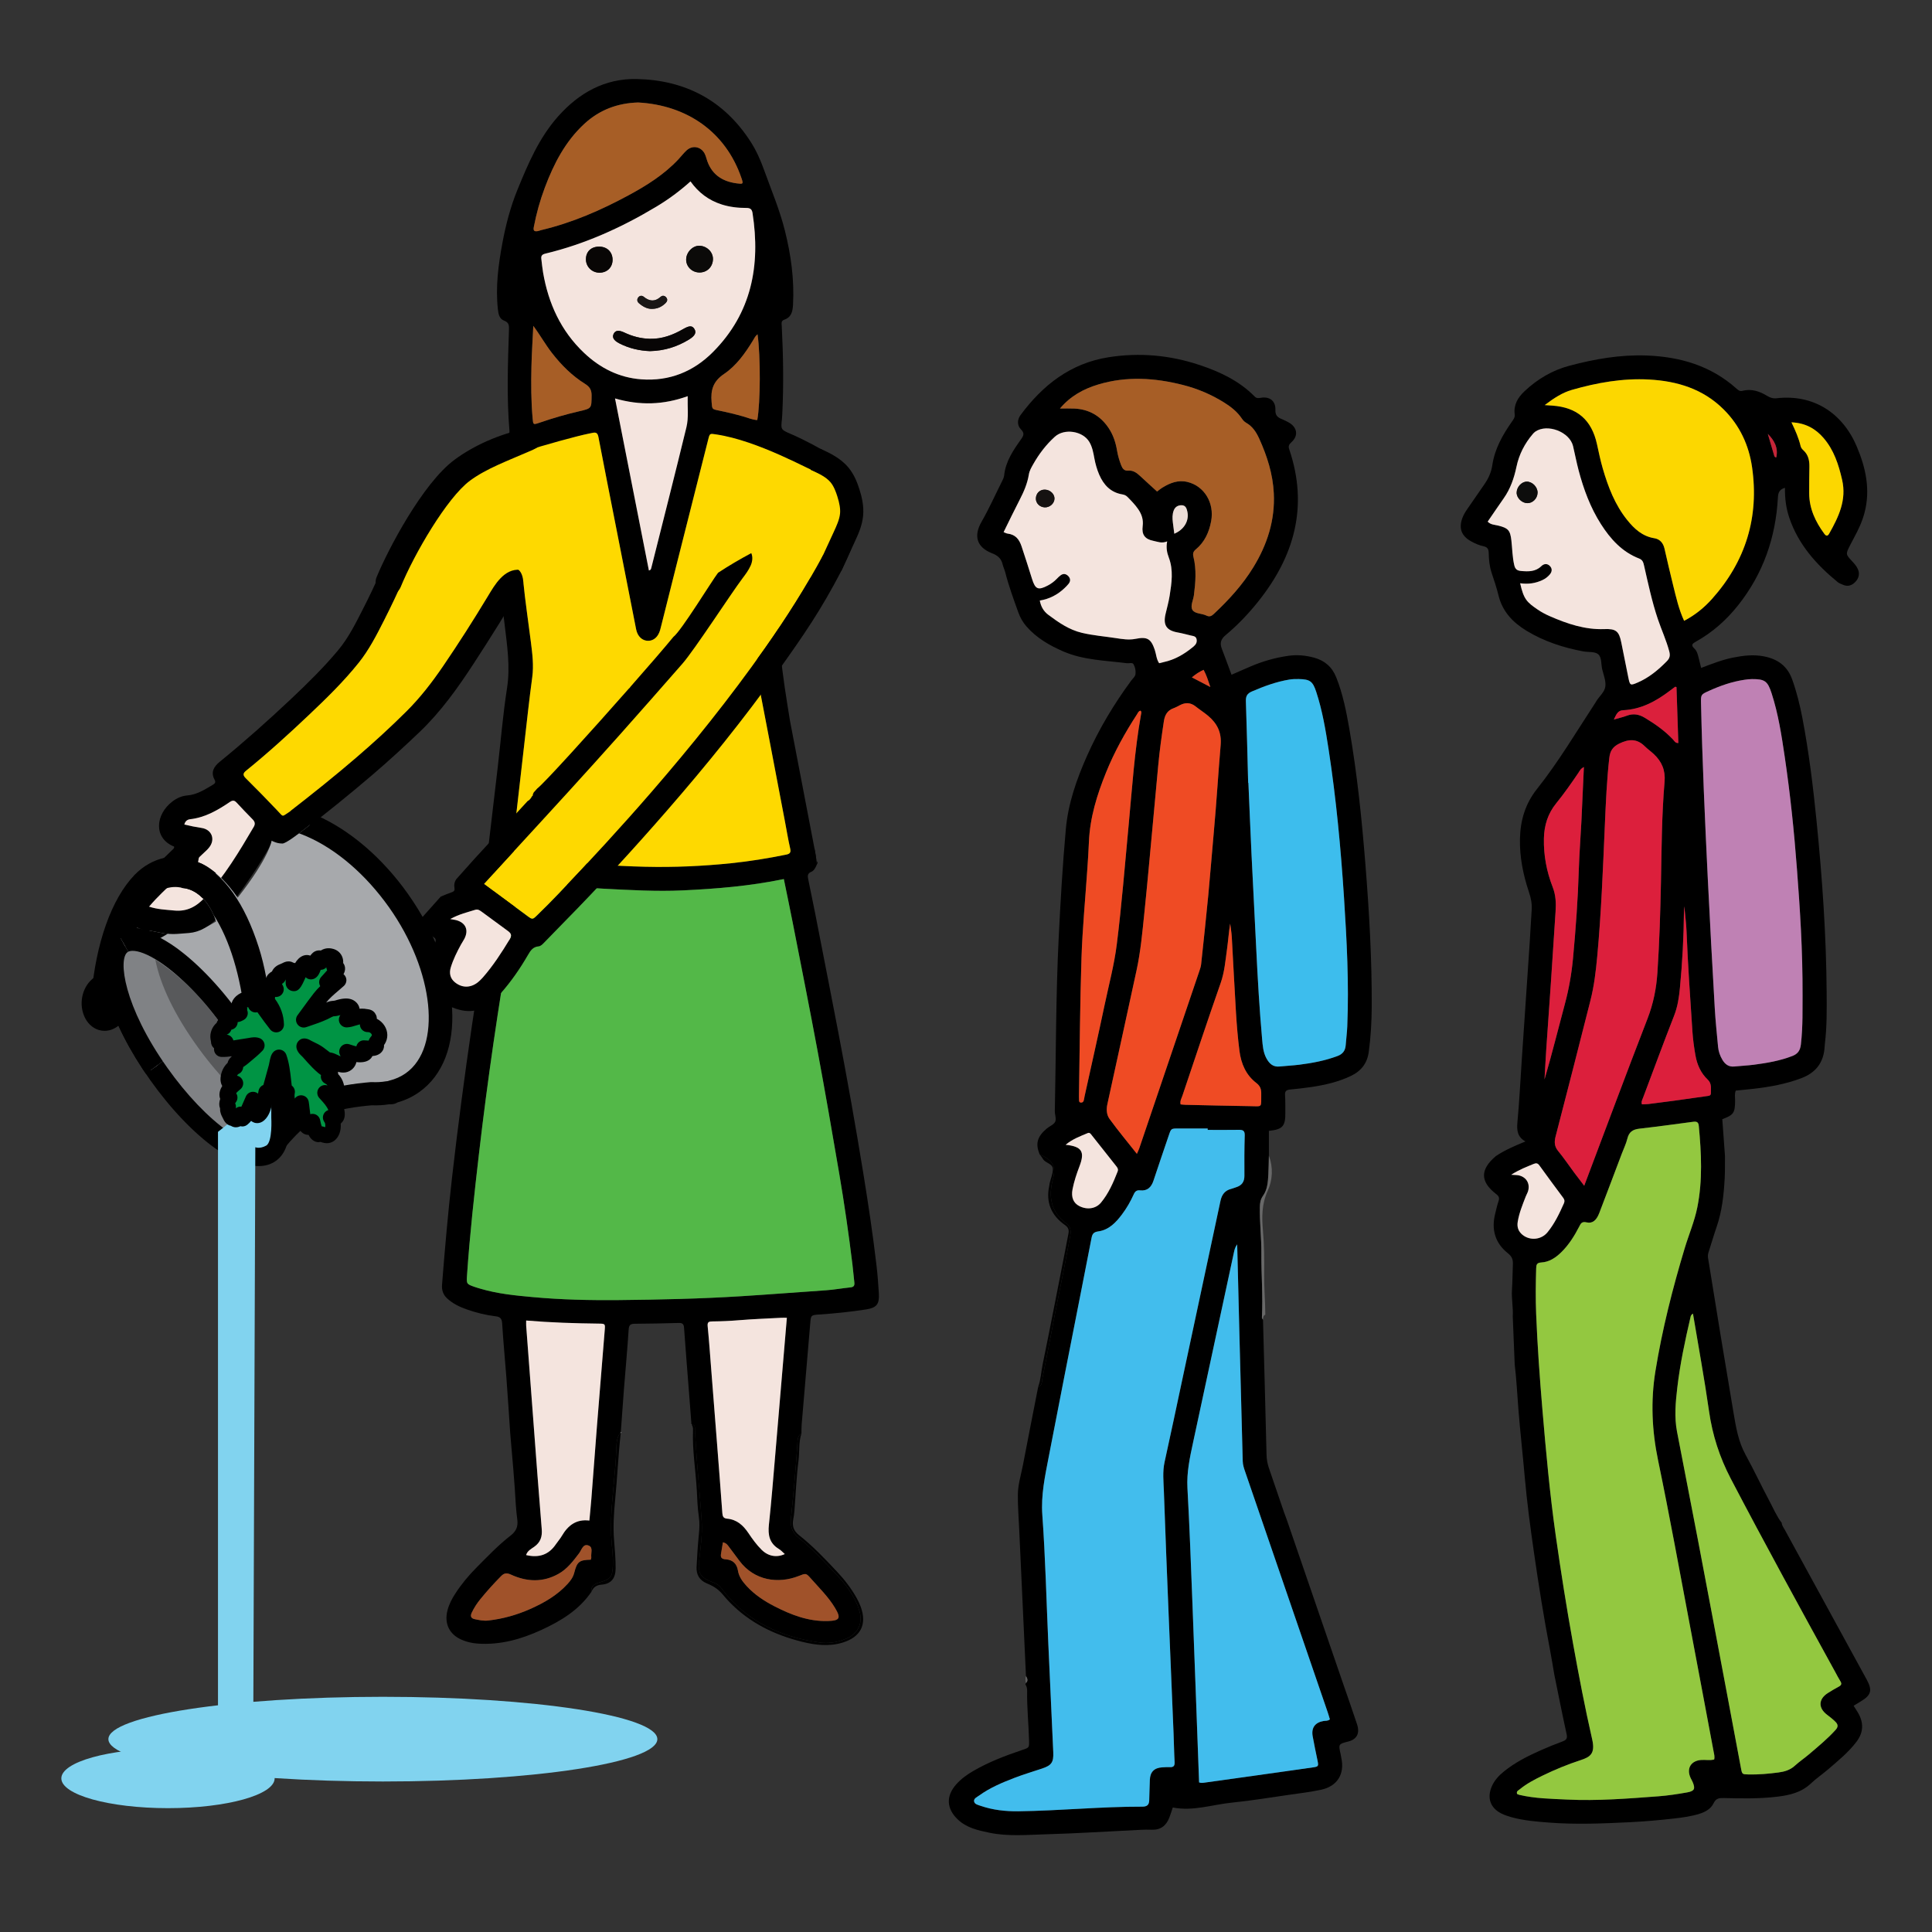 <?xml version="1.0" encoding="iso-8859-1"?>
<!-- Generator: Adobe Illustrator 19.0.0, SVG Export Plug-In . SVG Version: 6.00 Build 0)  -->
<svg version="1.1" id="Layer_2" xmlns="http://www.w3.org/2000/svg" xmlns:xlink="http://www.w3.org/1999/xlink" x="0px" y="0px"
	 viewBox="-47 170.89 500 500" style="enable-background:new -47 170.89 500 500;" xml:space="preserve">
<rect x="-47" y="170.89" width="500" height="500" fill="#333333" stroke="none"/>
<path id="XMLID_6621_" d="M83.459,253.872c1.304,0.48,1.296,1.306,1.26,2.403c-0.285,8.684-0.606,17.371,0.123,26.047
	c0.043,0.515-0.05,0.832-0.25,1.073c0.195,2.176,0.879,3.631,1.316,5.813c7.102-1.308,12.527-4.665,19.433-6.084
	c0.363-0.074,0.726-0.147,1.087-0.223c0.923-0.194,1.27,0.175,1.449,1.118c1.431,7.502,2.926,14.991,4.398,22.484
	c1.787,9.093,3.561,18.189,5.361,27.279c0.363,1.835,1.604,2.956,3.113,2.949c1.434-0.007,2.569-1.015,3.079-2.744
	c0.104-0.355,0.19-0.717,0.28-1.076c1.409-5.607,2.812-11.216,4.227-16.822c2.647-10.493,5.299-20.986,7.955-31.477
	c0.401-1.584,0.425-1.625,2.029-1.294c9.458,1.949,18.225,5.639,26.521,10.529c0.215,0.127,0.395,0.271,0.556,0.424
	c0.977-1.856,2.081-3.639,3.372-5.255c-3.623-2.142-7.298-4.175-11.168-5.846c-2.546-1.1-2.532-1.128-2.234-3.819
	c0.049-0.443,0.068-0.889,0.09-1.334c0.375-7.574,0.249-15.146-0.136-22.715c-0.035-0.68-0.227-1.375,0.631-1.668
	c1.893-0.648,2.191-2.168,2.284-3.9c0.349-6.51-0.527-12.87-2.108-19.172c-1.357-5.41-3.526-10.528-5.409-15.751
	c-0.91-2.524-1.99-4.959-3.435-7.211c-6.879-10.719-16.902-15.974-29.443-16.26c-8.282-0.189-14.98,3.567-20.423,9.697
	c-4.919,5.541-7.753,12.242-10.5,18.967c-1.796,4.397-3.001,9.005-3.876,13.671c-1.067,5.697-1.825,11.43-1.189,17.261
	C81.99,252.197,82.235,253.421,83.459,253.872z M130.642,281.468c-2.951,12.15-6.045,24.266-9.087,36.394
	c-0.073,0.289-0.141,0.582-0.621,0.669c-2.901-14.737-5.803-29.479-8.764-44.522c6.446,1.856,12.532,1.678,18.801-0.592
	C130.897,276.252,131.259,278.925,130.642,281.468z M149.054,257.405c0.801,5.737,0.759,17.624-0.071,22.199
	c-1.258-0.071-2.415-0.587-3.602-0.926c-2.132-0.609-4.284-1.123-6.455-1.563c-1.718-0.349-1.601-0.354-1.763-2.165
	c-0.272-3.057,0.353-5.351,3.21-7.274c3.181-2.14,5.476-5.369,7.5-8.682C148.203,258.455,148.46,257.843,149.054,257.405z
	 M147.757,226.039c2.094,13.559-0.239,25.9-10.248,35.959c-5.053,5.078-11.275,7.59-18.509,7.064
	c-5.764-0.419-10.669-2.897-14.833-6.835c-5.998-5.674-9.241-12.782-10.622-20.822c-0.201-1.168-0.309-2.352-0.453-3.53
	c-0.096-0.791,0.205-1.148,1.046-1.35c10.243-2.455,19.717-6.749,28.718-12.147c3.123-1.873,6.05-4.026,8.843-6.542
	c2.063,2.904,4.728,4.912,8.097,5.977c2.077,0.657,4.212,0.902,6.358,0.89C147.23,224.698,147.613,225.107,147.757,226.039z
	 M91.146,229.658c0.666-3.501,1.615-6.921,2.867-10.246c2.318-6.156,5.287-11.927,10.215-16.475
	c3.933-3.63,8.611-5.372,13.922-5.523c12.499,0.683,22.63,7.514,26.741,19.573c0.523,1.536,0.459,1.576-1.199,1.361
	c-3.972-0.513-6.736-2.488-7.867-6.461c-0.121-0.426-0.255-0.86-0.461-1.25c-0.963-1.824-3.155-2.231-4.678-0.826
	c-0.759,0.7-1.39,1.538-2.098,2.296c-3.697,3.953-8.216,6.782-12.924,9.327c-7.185,3.884-14.634,7.126-22.62,9.011
	c-0.287,0.068-0.561,0.205-0.85,0.252C91.385,230.83,90.946,230.714,91.146,229.658z M90.534,265.808
	c0.08-3.528,0.317-7.052,0.484-10.578c1.741,2.326,3.093,4.781,4.822,7.002c2.43,3.124,5.194,5.898,8.556,7.992
	c1.219,0.759,1.722,1.576,1.708,3.025c-0.031,3.304,0.053,3.326-3.215,4.079c-3.458,0.797-6.857,1.788-10.213,2.943
	c-1.726,0.594-1.683,0.557-1.837-1.151C90.441,274.688,90.434,270.247,90.534,265.808z"/>
<path id="XMLID_6245_" d="M164.284,393.508l-0.18-1.371c-0.102-0.531-0.204-1.061-0.305-1.592
	C163.308,391.533,163.79,392.521,164.284,393.508z"/>
<path id="XMLID_6249_" d="M163.799,390.546c-1.5-7.815-3-15.631-4.498-23.446c-0.609-3.176-1.22-6.351-1.828-9.527
	c-1.839-11.364-4.13-24.516-1.914-34.745c-0.622,0.483-1.035,1.199-1.311,2.064c-1.78,5.577-3.573,11.149-5.357,16.725
	c-0.32,1-0.38,1.982-0.172,3.054c2.508,12.956,4.967,25.921,7.438,38.884c0.444,2.33,0.823,4.676,1.35,6.987
	c0.232,1.016-0.154,1.342-1.018,1.519c-4.722,0.967-9.479,1.737-14.27,2.232c-7.388,0.764-14.803,1.088-22.234,0.914
	c-8.312-0.194-16.589-0.811-24.81-2.091c-2.122-0.33-4.244-0.663-6.367-0.992c-0.293-0.045-0.596-0.042-0.882-0.112
	c-2.179-0.53-2.408-0.939-2.147-3.173c0.979-8.401,1.917-16.807,2.885-25.209c0.671-5.823,1.287-11.654,2.078-17.461
	c0.419-3.074,0.032-6.067-0.347-9.082c-0.665-5.296-1.472-10.577-1.994-15.886c-0.133-1.367-0.561-2.413-1.406-3.021
	c-0.144,0.943-0.351,1.896-0.655,2.879c-0.838,2.714-2.019,5.312-3.186,7.912c0.142,1.133,0.293,2.266,0.426,3.4
	c0.645,5.513,1.517,10.97,0.641,16.597c-1.061,6.811-1.62,13.699-2.415,20.551c-0.923,7.958-1.865,15.914-2.803,23.87
	c-0.152,1.292,0.213,2.445,1.335,3.078c0.991,0.559,0.977,1.17,0.811,2.15c-2.129,12.575-4.178,25.163-6.028,37.784
	c-1.903,12.992-3.625,26.007-5.113,39.05c-1.06,9.287-1.874,18.601-2.609,27.92c-0.115,1.451,0.299,2.613,1.359,3.582
	c1.452,1.328,3.183,2.153,5.01,2.799c2.449,0.866,4.96,1.492,7.541,1.796c1.131,0.133,1.574,0.602,1.648,1.832
	c0.289,4.739,0.756,9.467,1.111,14.202c0.354,4.735,0.653,9.475,0.977,14.213c0.537,6.174,1.105,12.345,1.447,18.535
	c0.073,1.32,0.243,2.645,0.399,3.958c0.205,1.735-0.365,2.937-1.727,3.991c-3.223,2.495-6.02,5.46-8.889,8.34
	c-2.03,2.039-3.859,4.242-5.423,6.661c-0.911,1.363-1.641,2.812-2.051,4.405c-0.874,3.399,0.502,6.221,3.736,7.598
	c1.296,0.552,2.648,0.866,4.076,0.966c5.856,0.408,11.292-1.136,16.523-3.544c5.024-2.312,9.692-5.136,12.912-9.837
	c-0.187-1.655,0.937-2.111,2.216-2.489c2.853-0.844,3.219-1.422,3.349-4.387c0.113-2.603-0.347-5.161-0.448-7.744
	c-0.241-6.154,0.66-12.243,1.114-18.356c0.104-1.402,0.178-2.801,0.233-4.204c0.056-1.404,0.104-2.821,1.025-4.009
	c0.04-0.026,0.079-0.049,0.119-0.073c0.27-3.709,0.524-7.419,0.815-11.126c0.408-5.176,0.894-10.346,1.23-15.527
	c0.079-1.216,0.523-1.468,1.604-1.474c3.785-0.022,7.57-0.102,11.354-0.207c0.923-0.026,1.3,0.239,1.37,1.221
	c0.426,5.993,0.917,11.982,1.382,17.973c0.184,2.367,0.361,4.735,0.542,7.102c0.029,0.032,0.051,0.066,0.076,0.1
	c1.045-0.207,0.785,1.03,0.816,1.556c0.137,2.295,0.284,4.586,0.453,6.881c0.409,5.547,0.969,11.084,1.299,16.633
	c0.184,3.094-0.231,6.222-0.587,9.311c-0.472,4.1,0.001,5.061,3.851,6.485c0.81,0.299,1.4,0.801,1.9,1.47
	c6.31,8.439,15.082,12.445,25.221,13.945c2.318,0.343,4.602-0.008,6.781-0.873c3.345-1.327,4.678-4.104,3.577-7.545
	c-1.208-3.774-3.63-6.818-6.3-9.609c-3.025-3.161-5.998-6.397-9.442-9.132c-1.68-1.334-2.096-2.994-1.879-5.127
	c0.638-6.269,1.217-12.546,1.632-18.836c0.073-1.099-0.043-2.268,1.062-3.004l0,0c0.016-0.74-0.008-1.484,0.053-2.221
	c0.744-8.874,1.497-17.747,2.257-26.62c0.142-1.654,0.267-1.762,2.08-1.883c4.146-0.276,8.276-0.693,12.382-1.336
	c2.63-0.412,3.418-1.32,3.267-4.032c-0.136-2.443-0.324-4.888-0.609-7.318c-0.923-7.884-2.101-15.732-3.369-23.569
	c-1.99-12.296-4.181-24.556-6.52-36.789c-0.104-0.541-4.49-23.251-6.004-30.865c-0.577-2.901-1.172-5.799-1.772-8.695
	c-0.173-0.834-0.285-1.541,0.765-1.971c0.735-0.301,1.087-1.026,1.479-1.933l-0.142-1.084 M168.801,430.542c-1,2,1,4,1,6
	C169.801,434.542,167.801,432.542,168.801,430.542z M106.03,573.928c0.021,0.135-0.054,0.285-0.124,0.607
	c-3.012,0.082-3.548,0.487-4.303,3.423c-0.29,1.128-0.935,1.993-1.688,2.821c-2.699,2.97-6.085,4.913-9.701,6.519
	c-3.473,1.542-7.084,2.555-10.866,2.982c-1.212,0.137-2.361-0.112-3.518-0.36c-0.958-0.205-1.158-0.788-0.752-1.654
	c0.601-1.285,1.383-2.468,2.269-3.553c1.687-2.065,3.472-4.045,5.353-5.944c0.83-0.839,1.507-0.842,2.531-0.372
	c4.136,1.898,8.311,2.064,12.362-0.23c2.235-1.266,3.761-3.301,5.29-5.317c0.66-0.87,1.007-2.593,2.518-1.947
	C106.564,571.401,105.872,572.887,106.03,573.928z M109.512,515.051c-0.663,8.284-1.357,16.565-2.018,24.849
	c-0.5,6.287-0.958,12.577-1.448,18.864c-0.144,1.835-0.333,3.667-0.515,5.644c-3.413-0.419-5.552,1.273-7.127,3.972
	c-0.446,0.765-1.052,1.434-1.55,2.171c-1.847,2.732-4.396,3.567-7.698,2.791c0.319-1.099,1.304-1.585,2.071-2.124
	c1.656-1.164,2.137-2.624,1.972-4.601c-0.776-9.316-1.455-18.641-2.163-27.963c-0.625-8.213-1.244-16.426-1.861-24.639
	c-0.027-0.362-0.003-0.728-0.003-1.375c6.389,0.535,12.61,0.732,18.836,0.803C109.599,513.46,109.635,513.512,109.512,515.051z
	 M138.535,544.041c-0.477-6.139-0.962-12.278-1.446-18.417c-0.303-3.846-0.568-7.695-0.948-11.534
	c-0.112-1.127,0.381-1.21,1.246-1.219c2.3-0.024,4.595-0.125,6.893-0.316c3.622-0.3,7.257-0.43,10.887-0.626
	c0.432-0.023,0.866-0.003,1.474-0.003c-1.017,12.012-1.997,23.692-2.998,35.37c-0.519,6.06-0.994,12.126-1.648,18.172
	c-0.289,2.669,0.137,4.828,2.583,6.298c0.563,0.338,1.012,0.862,1.527,1.312c-2.091,0.976-4.295,0.582-5.987-1.094
	c-1.323-1.311-2.411-2.822-3.444-4.361c-1.342-2-3.005-3.487-5.508-3.707c-0.964-0.084-1.165-0.602-1.227-1.455
	C139.494,556.32,139.012,550.181,138.535,544.041z M159.71,578.755c1.853-0.729,1.876-0.791,3.145,0.648
	c2.154,2.445,4.506,4.732,6.209,7.549c1.656,2.739,1.3,3.383-1.9,3.462c-4.977,0.123-9.455-1.615-13.765-3.83
	c-2.639-1.357-5.121-2.995-7.162-5.215c-1.072-1.166-2.004-2.414-2.256-4.008c-0.288-1.823-1.401-2.798-3.121-2.911
	c-1.145-0.075-1.434-0.494-1.253-1.505c0.165-0.927,0.312-1.857,0.487-2.909c0.94,0.219,1.242,0.739,1.593,1.216
	c0.88,1.193,1.778,2.372,2.664,3.561C148.194,579.974,154.401,580.845,159.71,578.755z M173.106,504.064
	c-2.136,0.21-4.255,0.61-6.394,0.755c-7.32,0.493-14.634,1.08-21.958,1.536c-10.526,0.656-21.061,0.891-31.594,0.995
	c-7.413,0.073-14.847-0.09-22.241-0.766c-4.561-0.417-9.138-0.86-13.564-2.173c-0.498-0.147-0.999-0.284-1.487-0.457
	c-2.159-0.762-2.156-0.766-1.994-3.155c0.711-10.436,1.87-20.827,3.069-31.216c1.107-9.576,2.368-19.131,3.75-28.668
	c1.446-9.973,3.076-19.92,4.651-29.875c0.603-3.807,1.349-7.592,1.883-11.408c0.175-1.252,0.708-1.49,1.752-1.284
	c4.654,0.917,9.37,1.399,14.07,1.979c2.058,0.254,4.128,0.455,6.199,0.56c6.82,0.346,13.646,0.757,20.476,0.434
	c8.66-0.41,17.296-1.104,26.131-2.929c0.788,3.864,1.566,7.55,2.289,11.247c2.175,11.127,4.4,22.245,6.47,33.391
	c1.948,10.49,3.772,21.004,5.564,31.523c1.332,7.818,2.463,15.668,3.427,23.541c0.189,1.545,0.303,3.099,0.492,4.644
	C174.197,503.537,174.018,503.974,173.106,504.064z"/>
<path id="XMLID_6212_" d="M164.426,394.592c0.058-0.134,0.119-0.276,0.18-0.416c-0.102-0.223-0.211-0.445-0.322-0.668
	L164.426,394.592z"/>
<g id="XMLID_6201_">
	<path id="XMLID_3162_" d="M87.625,319.057c-0.788-1.393-1.654-2.546-2.577-3.588c-0.107,0.159-0.216,0.295-0.321,0.476
		c-1.827,3.136-3.667,6.263-5.542,9.369c-3.675,6.09-7.498,12.084-11.508,17.961c-2.851,4.178-5.91,8.151-9.509,11.731
		c-4.157,4.133-8.481,8.077-12.918,11.895c-5.501,4.733-11.169,9.268-16.902,13.718c-0.117,0.091-0.208,0.218-0.332,0.296
		c-2.191,1.385-1.517,1.546-3.312-0.339c-2.662-2.794-5.349-5.566-8.095-8.276c-0.807-0.796-0.734-1.293,0.068-1.942
		c5.587-4.526,10.909-9.36,16.124-14.297c4.577-4.332,9.11-8.735,13.059-13.677c2.652-3.32,4.574-7.085,6.486-10.85
		c3.792-7.467,7.181-15.108,9.913-23.032c0.412-1.194,0.717-2.402,0.93-3.652c0.343-2.014,0.757-4.004,1.215-5.978
		c-0.26-0.152-0.526-0.296-0.788-0.445c-0.404,0.661-0.796,1.33-1.208,1.986c-0.862,1.481-1.727,2.96-2.582,4.445
		c-0.838,1.454-1.772,2.888-2.714,4.325c-1.602,3.439-3.188,6.95-5.525,9.807c-0.056,0.068-0.125,0.107-0.191,0.154
		c-1.359,3.063-2.793,6.093-4.321,9.083c-1.955,3.826-3.834,7.692-6.627,11.021c-3.777,4.503-7.965,8.613-12.232,12.632
		c-5.935,5.591-12.026,11.016-18.354,16.166c-1.509,1.228-2.394,2.684-1.324,4.639c0.342,0.626,0.109,0.975-0.384,1.266
		c-2.099,1.241-4.146,2.596-6.687,2.8c-1.443,0.116-2.743,0.716-3.863,1.574c-4.402,3.375-4.939,9.468,0.431,11.654
		c0.034,0.014,0.033,0.116,0.049,0.176c-0.056,0.132-0.079,0.297-0.174,0.389c-2.766,2.689-5.557,5.351-8.3,8.062
		c-1.212,1.199-2.434,2.415-3.466,3.765c-2.164,2.831-1.483,6.093,1.52,8.031c1.335,0.861,2.809,1.34,4.336,1.654
		c2.776,0.573,5.587,0.651,8.42,0.576c2.961-0.079,5.439-1.176,7.676-3.052c4.092-3.432,7.127-7.733,10.075-12.106
		c1.739-2.58,3.379-5.225,4.882-7.953c0.278-0.504,0.562-1.04,1.37-0.567c1.409,0.825,2.686,0.397,3.879-0.582
		c0.913-0.75,1.887-1.427,2.822-2.151c6.204-4.806,12.322-9.713,18.285-14.822c4.168-3.571,8.209-7.274,12.175-11.059
		c5.515-5.262,9.909-11.431,14.044-17.779c4.366-6.703,8.627-13.474,12.616-20.41c0.235-0.408,0.405-0.67,0.577-0.816
		C88.438,320.567,88.047,319.804,87.625,319.057z M18.67,384.878c-3.753,6.385-7.539,12.738-12.602,18.228
		c-2.192,2.377-4.632,3.765-7.997,3.425c-2.117-0.214-4.235-0.257-6.49-1.004c2.217-2.635,4.59-4.748,6.854-6.959
		c2.647-2.586,5.366-5.098,8.05-7.646c0.215-0.204,0.411-0.43,0.599-0.658c1.726-2.092,0.769-4.709-1.938-5.106
		c-1.471-0.216-2.91-0.513-4.438-0.885c0.218-0.866,0.754-1.284,1.524-1.372c3.882-0.446,7.136-2.345,10.276-4.472
		c0.724-0.491,1.172-0.409,1.71,0.162c1.37,1.458,2.732,2.926,4.147,4.339C18.984,383.548,19.107,384.135,18.67,384.878z"/>
	<path id="XMLID_6213_" style="fill:#FED900;" d="M91.327,312.008c-2.054-2.319-1.088-15.409-3.738-17.567
		c-4.144-3.376-10.196,0.636-14.764-2.243c-0.394-0.248-8.017,6.909-8.421,6.673c-0.459,1.975-0.873,3.965-1.215,5.978
		c-0.213,1.251-0.518,2.458-0.93,3.652c-2.733,7.924-6.121,15.565-9.913,23.032c-1.912,3.765-3.834,7.53-6.487,10.85
		c-3.948,4.943-8.482,9.345-13.059,13.677c-5.216,4.937-10.537,9.771-16.125,14.297c-0.801,0.649-0.875,1.146-0.068,1.942
		c2.747,2.71,5.433,5.482,8.095,8.276c1.796,1.885,1.122,1.724,3.313,0.339c0.124-0.078,0.215-0.206,0.332-0.296
		c5.733-4.45,11.401-8.985,16.902-13.718c4.437-3.818,8.762-7.762,12.918-11.895c3.6-3.579,6.658-7.552,9.509-11.731
		c4.01-5.877,7.832-11.871,11.508-17.961c1.875-3.106,4.293-7.325,8.404-6.951C87.797,318.382,91.219,312.168,91.327,312.008z"/>
	<path id="XMLID_8809_" style="fill:#F4E4DE;" d="M12.507,378.428c-3.139,2.127-6.393,4.026-10.276,4.472
		c-0.769,0.088-1.306,0.506-1.523,1.372c1.528,0.372,2.967,0.669,4.438,0.885c2.707,0.397,3.663,3.015,1.938,5.107
		c-0.189,0.229-0.384,0.454-0.599,0.658c-2.684,2.548-5.403,5.06-8.05,7.646c-2.264,2.211-4.636,4.323-6.853,6.958
		c2.254,0.748,4.373,0.79,6.489,1.004c3.365,0.34,5.805-1.047,7.997-3.425c5.062-5.49,8.849-11.844,12.602-18.228
		c0.437-0.743,0.314-1.33-0.306-1.949c-1.416-1.413-2.777-2.881-4.147-4.339C13.68,378.019,13.232,377.937,12.507,378.428z"/>
</g>
<path id="XMLID_6210_" style="fill:#FED900;" d="M156.157,383.555c-2.47-12.963-4.929-25.929-7.438-38.884
	c-0.208-1.073-0.148-2.054,0.172-3.054c1.784-5.576,3.577-11.148,5.357-16.725c0.276-0.865,0.689-1.581,1.311-2.064
	c0.032-0.149-0.053-0.445,0.097-0.448c9.811-0.171,13.926-9.065,16.894-16.088c0.879-2.081-2.505-9.017-1.417-11.083
	c-0.161-0.153-5.876-1.748-6.115-1.823c-2.281-0.719-15.906-8.531-26.699-10.069c-1.622-0.231-1.628-0.29-2.029,1.294
	c-2.656,10.491-5.308,20.984-7.955,31.477c-1.415,5.606-2.818,11.215-4.227,16.822c-0.09,0.359-0.176,0.721-0.28,1.076
	c-0.51,1.729-1.646,2.738-3.079,2.744c-1.51,0.007-2.75-1.114-3.113-2.949c-1.801-9.09-3.575-18.186-5.361-27.279
	c-1.472-7.494-2.968-14.983-4.398-22.484c-0.18-0.943-0.526-1.311-1.449-1.118c-0.362,0.076-0.725,0.148-1.087,0.223
	c-6.906,1.419-28.507,7.894-34.758,10.943c0.418,2.095,15.906,0.057,16.127,2.142c0.497,4.682,0.135,9.315,0.402,13.996
	c0.162,2.834,0.283,5.363-0.115,7.975c0.845,0.609,1.272,1.654,1.406,3.021c0.521,5.31,1.329,10.591,1.994,15.886
	c0.379,3.014,0.766,6.008,0.347,9.082c-0.792,5.807-1.407,11.638-2.078,17.461c-0.967,8.402-1.906,16.808-2.885,25.209
	c-0.261,2.234-0.032,2.643,2.147,3.173c0.286,0.07,0.589,0.067,0.882,0.112c2.123,0.329,4.245,0.661,6.367,0.992
	c8.221,1.279,16.498,1.897,24.81,2.091c7.431,0.173,14.846-0.15,22.234-0.914c4.79-0.496,9.547-1.265,14.27-2.232
	c0.863-0.177,1.25-0.503,1.018-1.519C156.98,388.23,156.601,385.885,156.157,383.555z"/>
<path id="XMLID_8801_" style="fill:#F4E4DE;" d="M131.699,217.837c-2.793,2.516-5.72,4.669-8.843,6.542
	c-9,5.397-18.475,9.692-28.718,12.147c-0.842,0.202-1.142,0.559-1.046,1.35c0.144,1.178,0.252,2.362,0.452,3.53
	c1.381,8.039,4.624,15.147,10.623,20.822c4.163,3.938,9.068,6.416,14.833,6.835c7.234,0.526,13.457-1.986,18.509-7.064
	c10.009-10.059,12.343-22.4,10.248-35.959c-0.144-0.932-0.527-1.341-1.603-1.335c-2.146,0.012-4.282-0.233-6.358-0.89
	C136.427,222.749,133.761,220.741,131.699,217.837z M118.237,247.794c0.39-0.446,0.936-0.452,1.385-0.083
	c1.453,1.191,2.865,1.319,4.332,0.011c0.527-0.47,1.126-0.322,1.521,0.215c0.348,0.474,0.203,0.981-0.216,1.386
	c-0.927,0.896-1.991,1.492-3.516,1.499c-1.219,0.049-2.369-0.58-3.389-1.459C117.85,248.927,117.784,248.312,118.237,247.794z
	 M108.134,241.463c-1.961-0.005-3.518-1.568-3.495-3.506c0.024-1.973,1.352-3.234,3.412-3.237c2.077-0.004,3.499,1.404,3.481,3.448
	C111.515,240.099,110.103,241.469,108.134,241.463z M131.29,258.774c-3.033,1.849-6.311,2.898-10.062,2.989
	c-2.663-0.099-5.39-0.693-7.939-2.007c-1.478-0.762-1.946-1.569-1.454-2.513c0.442-0.85,1.291-0.982,2.726-0.302
	c2.104,0.997,4.278,1.578,6.627,1.63c3.159,0.07,5.951-0.976,8.62-2.52c1.605-0.929,2.329-0.928,2.891-0.036
	C133.295,256.961,132.867,257.813,131.29,258.774z M133.951,241.411c-1.91-0.048-3.407-1.554-3.373-3.393
	c0.036-1.921,1.776-3.646,3.554-3.524c1.912,0.131,3.408,1.665,3.379,3.464C137.479,239.975,135.947,241.461,133.951,241.411z"/>
<path id="XMLID_8810_" style="fill:#A75E26;" d="M92.677,280.271c3.355-1.155,6.754-2.145,10.213-2.943
	c3.267-0.753,3.184-0.774,3.214-4.079c0.014-1.449-0.49-2.266-1.709-3.025c-3.361-2.094-6.125-4.868-8.555-7.992
	c-1.728-2.222-3.081-4.676-4.822-7.002c-0.167,3.526-0.404,7.05-0.484,10.578c-0.1,4.439-0.094,8.88,0.305,13.312
	C90.994,280.828,90.951,280.865,92.677,280.271z"/>
<g id="XMLID_359_">
	<path id="XMLID_716_" style="fill:none;" d="M53.575,321.54c3.364-8.223,12.128-23.846,19.062-28.967
		c4.906-3.623,10.852-6.104,17.007-7.475"/>
	<path id="XMLID_878_" d="M53.574,324.905c-0.425,0-0.855-0.081-1.272-0.251c-1.719-0.704-2.544-2.668-1.84-4.387
		c2.846-6.957,11.877-24.269,20.177-30.4c5.05-3.73,11.37-6.514,18.274-8.053c1.816-0.403,3.613,0.739,4.014,2.552
		c0.404,1.813-0.833,2.416-2.535,3.161c-5.98,2.616-11.455,4.575-15.756,7.752c-5.934,4.383-14.452,18.991-17.948,27.535
		C56.156,324.116,54.899,324.905,53.574,324.905z"/>
</g>
<path id="XMLID_8731_" style="fill:#FEFDFD;" d="M131.959,539.57c-0.002,0.04-0.004,0.079-0.006,0.119
	c0.028-0.007,0.055-0.014,0.081-0.019C132.01,539.636,131.987,539.602,131.959,539.57L131.959,539.57z"/>
<path id="XMLID_8750_" d="M108.72,580.994c2.459-0.198,3.594-1.667,3.605-4.206c0.01-2.445-0.202-4.877-0.405-7.316
	c-0.288-3.472-0.062-6.945,0.277-10.426c0.559-5.742,0.8-11.514,1.45-17.251c0.005-0.062,0.009-0.125,0.013-0.187
	c-0.039,0.024-0.079,0.047-0.118,0.073c-0.922,1.188-0.971,2.605-1.026,4.009c-0.055,1.403-0.13,2.802-0.234,4.204
	c-0.454,6.113-1.355,12.202-1.114,18.356c0.101,2.583,0.561,5.141,0.448,7.744c-0.129,2.965-0.496,3.543-3.348,4.387
	c-1.28,0.379-2.403,0.834-2.217,2.489l0,0l0,0C106.547,581.683,107.31,581.108,108.72,580.994z"/>
<path id="XMLID_8751_" d="M159.356,544.829c-0.415,6.29-0.995,12.567-1.632,18.836c-0.217,2.134,0.199,3.794,1.879,5.127
	c3.444,2.734,6.417,5.97,9.442,9.132c2.67,2.791,5.092,5.834,6.3,9.609c1.101,3.441-0.231,6.217-3.576,7.545
	c-2.179,0.865-4.462,1.216-6.781,0.873c-10.139-1.5-18.911-5.506-25.22-13.945c-0.5-0.669-1.09-1.171-1.9-1.47
	c-3.85-1.424-4.323-2.385-3.851-6.485c0.356-3.089,0.771-6.217,0.587-9.311c-0.33-5.549-0.889-11.086-1.298-16.633
	c-0.169-2.294-0.317-4.586-0.454-6.881c-0.031-0.527,0.229-1.763-0.816-1.556c0.298,0.407,0.333,0.893,0.315,1.37
	c-0.2,5.201,0.682,10.337,0.977,15.509c0.13,2.282,0.183,4.592,0.527,6.859c0.226,1.488,0.17,2.932,0.024,4.418
	c-0.283,2.872-0.483,5.755-0.61,8.637c-0.087,1.953,0.76,3.415,2.649,4.204c2.204,0.921,3.163,1.68,4.617,3.451
	c0.376,0.458,0.783,0.892,1.194,1.32c5.197,5.404,11.64,8.55,18.821,10.336c3.484,0.866,6.984,1.299,10.518,0.217
	c4.682-1.433,6.348-4.688,4.688-9.256c-0.277-0.761-0.624-1.506-1.019-2.214c-1.379-2.471-3.085-4.714-5.016-6.772
	c-3.148-3.354-6.311-6.707-9.931-9.56c-1.422-1.12-1.815-2.402-1.504-4.065c0.135-0.725,0.246-1.459,0.304-2.195
	c0.344-4.353,0.516-8.727,1.063-13.055c0.297-2.348,0.007-4.76,0.768-7.05C159.313,542.561,159.428,543.73,159.356,544.829z"/>
<path id="XMLID_8754_" d="M396.49,637.544c0.622-1.316,1.517-1.347,2.671-1.318c4.597,0.115,9.191,0.196,13.777-0.353
	c3.214-0.385,6.237-1.081,8.703-3.407c1.399-1.32,3.008-2.414,4.472-3.669c2.589-2.22,5.239-4.38,7.328-7.12
	c1.892-2.481,1.921-5.031,0.336-7.656c-0.329-0.544-0.678-1.076-1.059-1.678c0.734-0.451,1.36-0.838,1.989-1.22
	c2.562-1.555,2.885-2.831,1.414-5.519c-7.074-12.931-14.145-25.863-21.214-38.796c-0.316-0.578-0.762-1.102-0.799-1.804
	c-1.323-1.706-2.138-3.705-3.146-5.585c-2.136-3.983-4.038-8.092-6.215-12.051c-1.866-3.393-2.48-7.086-3.103-10.803
	c-1.134-6.776-2.277-13.55-3.392-20.329c-1.091-6.632-2.149-13.27-3.229-19.905c-0.1-0.615,0.078-1.163,0.263-1.732
	c0.663-2.04,1.254-4.104,1.955-6.13c1.419-4.099,1.877-8.354,2.106-12.643c0.103-1.923,0.054-3.855,0.074-5.782l0,0
	c-0.231-3.171-0.462-6.342-0.692-9.508c2.977-1.117,3.3-1.62,3.314-4.913c0.003-0.799-0.187-1.622,0.178-2.491
	c1.517-0.151,3.057-0.286,4.592-0.462c4.2-0.481,8.335-1.233,12.32-2.727c3.819-1.431,5.865-4.102,6.08-8.176
	c0.016-0.296,0.042-0.593,0.078-0.888c0.524-4.363,0.474-8.747,0.444-13.126c-0.101-14.856-1.139-29.658-2.618-44.435
	c-0.894-8.933-1.984-17.836-3.671-26.657c-0.641-3.349-1.463-6.652-2.608-9.876c-1.243-3.503-3.724-5.313-7.305-6.022
	c-2.707-0.536-5.32-0.217-7.943,0.296c-2.831,0.554-5.514,1.618-8.335,2.686c-0.221-0.89-0.413-1.674-0.61-2.457
	c-0.236-0.935-0.429-1.9-1.18-2.592c-0.956-0.881-0.415-1.281,0.441-1.757c4.274-2.376,7.869-5.573,10.899-9.383
	c6.492-8.161,9.753-17.548,10.313-27.902c0.068-1.255,0.369-2.101,1.831-2.516c-0.048,2.72,0.286,5.282,1.113,7.733
	c2.336,6.925,7,12.131,12.528,16.666c0.389,0.319,0.905,0.493,1.376,0.701c1.267,0.559,2.374,0.138,3.226-0.781
	c0.843-0.91,1.173-2.017,0.623-3.28c-0.337-0.775-0.874-1.37-1.428-1.968c-1.757-1.894-1.761-1.894-0.59-4.203
	c0.335-0.661,0.679-1.318,1.031-1.97c1.095-2.024,2.075-4.093,2.676-6.33c1.626-6.049,0.356-11.786-2.012-17.339
	c-3.658-8.579-11.146-13.503-20.692-12.411c-0.928,0.106-1.684-0.127-2.493-0.626c-1.935-1.193-4.049-1.883-6.35-1.302
	c-0.727,0.184-1.09-0.149-1.54-0.552c-6.621-5.93-14.587-8.258-23.266-8.58c-6.804-0.252-13.441,0.908-19.987,2.644
	c-4.459,1.183-8.315,3.485-11.654,6.634c-1.677,1.582-2.821,3.484-2.51,5.915c0.11,0.855-0.314,1.34-0.745,1.958
	c-2.388,3.423-4.425,7.005-5.05,11.241c-0.261,1.772-0.982,3.407-2.016,4.893c-1.483,2.131-2.941,4.279-4.425,6.409
	c-0.512,0.734-0.977,1.489-1.292,2.328c-0.997,2.654-0.279,4.643,2.17,6.025c1.038,0.586,2.133,1.074,3.289,1.315
	c1.012,0.211,1.326,0.766,1.343,1.706c0.032,1.781,0.207,3.54,0.781,5.252c0.635,1.896,1.275,3.8,1.746,5.741
	c1.017,4.185,3.697,7.009,7.241,9.163c4.551,2.766,9.526,4.384,14.731,5.353c1.303,0.243,2.971,0.001,3.835,0.733
	c0.969,0.821,0.712,2.614,1.055,3.969c0.362,1.434,0.965,2.939,0.804,4.338c-0.173,1.503-1.619,2.594-2.401,3.934
	c-0.037,0.064-0.071,0.131-0.111,0.193c-4.954,7.57-9.572,15.371-15.211,22.473c-2.992,3.768-4.273,8.063-4.382,12.798
	c-0.111,4.812,0.843,9.448,2.365,13.968c0.508,1.509,0.778,2.976,0.665,4.555c-0.201,2.814-0.322,5.633-0.51,8.447
	c-0.679,10.144-1.374,20.286-2.059,30.429c-0.36,5.331-0.617,10.672-1.116,15.99c-0.198,2.114-0.017,3.84,2.074,4.994
	c-2.731,1.137-5.325,2.217-7.664,3.805l0,0c-4.084,3.45-4.089,6.577,0.048,9.781c0.693,0.536,0.964,0.982,0.662,1.845
	c-0.365,1.043-0.587,2.136-0.862,3.21c-1.058,4.132-0.051,7.668,3.305,10.324c1.03,0.815,1.317,1.63,1.261,2.807
	c-0.104,2.217-0.087,4.435-0.236,6.657c-0.152,2.268,0.345,4.56,0.203,6.855l0,0l0,0c0.168,4.135,0.335,8.27,0.503,12.405l0,0l0,0
	c0.47,3.898,0.654,7.819,0.967,11.729c0.467,5.825,1.124,11.634,1.637,17.455c0.572,6.485,1.436,12.935,2.362,19.374
	c1.231,8.56,2.59,17.102,4.22,25.598c0.389,2.029,0.708,4.072,1.06,6.109l0,0l0,0c1.053,5.153,2.059,10.316,3.196,15.451
	c0.261,1.18-0.155,1.541-1.115,1.896c-1.868,0.691-3.719,1.438-5.54,2.246c-3.387,1.503-6.693,3.163-9.592,5.519
	c-1.338,1.088-2.493,2.333-3.167,3.951c-1.22,2.933-0.309,5.489,2.519,6.909c0.851,0.427,1.778,0.733,2.7,0.985
	c3.156,0.862,6.397,1.117,9.649,1.369c6.976,0.542,13.944,0.242,20.908-0.098c3.846-0.188,7.691-0.527,11.517-0.966
	c2.195-0.251,4.405-0.551,6.534-1.224C394.402,639.8,395.809,638.983,396.49,637.544z M424.925,284.231
	c2.685,3.105,3.909,6.884,4.814,10.84c1.198,5.234-0.905,9.573-3.326,13.882c-0.388,0.691-0.777,0.772-1.306,0.051
	c-2.285-3.117-3.875-6.485-3.891-10.436c-0.01-2.301,0.019-4.603,0.055-6.905c0.025-1.618-0.29-3.091-1.55-4.237
	c-0.327-0.297-0.613-0.627-0.724-1.092c-0.479-2.011-1.29-3.907-2.368-6.147C420.325,280.358,422.885,281.872,424.925,284.231z
	 M412.699,289.262c-0.33-0.009-0.457-0.192-0.519-0.402c-0.562-1.89-1.114-3.783-1.669-5.674
	C412.211,284.877,413.251,286.819,412.699,289.262z M395.302,536.139c0.879,6.17,2.731,11.898,5.623,17.428
	c8.796,16.822,17.923,33.462,27.066,50.095c0.428,0.78,0.824,1.58,1.299,2.33c0.425,0.671,0.24,1.047-0.41,1.398
	c-0.978,0.528-1.941,1.087-2.875,1.689c-2.402,1.547-2.475,3.843-0.168,5.584c0.772,0.583,1.526,1.171,2.207,1.861
	c0.713,0.722,0.676,1.324-0.014,2.084c-2.104,2.318-4.511,4.298-6.884,6.316c-1.186,1.009-2.494,1.879-3.636,2.932
	c-1.219,1.123-2.68,1.542-4.227,1.747c-2.573,0.341-5.158,0.574-7.761,0.515c-1.631-0.037-1.656-0.013-1.958-1.612
	c-1.238-6.552-2.452-13.108-3.687-19.661c-2.457-13.033-4.905-26.067-7.388-39.094c-1.803-9.46-3.669-18.909-5.48-28.368
	c-0.722-3.767-0.368-7.552,0.069-11.308c0.72-6.188,2.018-12.277,3.434-18.34c0.068-0.289,0.126-0.574,0.63-0.881
	C392.554,519.346,394.102,527.718,395.302,536.139z M395.334,349.662c2.913-1.32,5.91-2.362,9.083-2.836
	c0.657-0.098,1.324-0.182,1.986-0.186c3.338-0.018,4.069,0.514,5.104,3.725c1.713,5.314,2.56,10.816,3.372,16.312
	c1.431,9.685,2.446,19.422,3.177,29.184c0.771,10.286,1.486,20.576,1.444,32.75c-0.047,2.971,0.132,7.794-0.433,12.605
	c-0.179,1.527-0.798,2.422-2.204,2.967c-3.204,1.24-6.552,1.818-9.929,2.256c-1.689,0.219-3.397,0.29-5.093,0.464
	c-1.455,0.149-2.4-0.579-3.087-1.739c-0.611-1.03-1.009-2.151-1.119-3.348c-0.304-3.322-0.663-6.641-0.854-9.969
	c-0.644-11.259-1.271-22.52-1.817-33.784c-0.73-15.048-1.409-30.098-1.743-45.162C393.171,350.618,393.189,350.634,395.334,349.662z
	 M390.999,437.843c0.138,2.066,0.422,4.132,0.781,6.173c0.419,2.382,1.382,4.585,3.156,6.258c1.131,1.067,0.809,2.291,0.84,3.507
	c0.019,0.739-0.61,0.716-1.113,0.788c-2.861,0.407-5.721,0.819-8.583,1.211c-2.128,0.292-4.259,0.566-6.391,0.826
	c-0.58,0.071-1.169,0.061-1.762,0.088c-0.231-0.707,0.108-1.211,0.305-1.735c2.662-7.078,5.271-14.177,8.029-21.218
	c0.912-2.328,1.267-4.72,1.5-7.148c0.63-6.577,0.99-13.171,1.045-19.78c0.003-0.295,0.039-0.59,0.094-1.366
	c0.225,2.451,0.494,4.422,0.572,6.4C389.812,420.521,390.421,429.181,390.999,437.843z M378.653,356.641
	c-1.503-0.902-2.981-1.154-4.639-0.522c-0.941,0.359-1.935,0.576-3.351,0.986c0.678-1.447,1.075-2.348,2.377-2.408
	c4.627-0.212,8.494-2.292,12.083-5.023c0.471-0.358,0.944-0.713,1.424-1.058c0.034-0.024,0.133,0.042,0.328,0.11
	c0.158,4.778,0.317,9.604,0.477,14.457c-0.819,0.035-1.022-0.529-1.343-0.871C383.862,360.019,381.331,358.248,378.653,356.641z
	 M359.818,271.788c6.509-1.868,13.142-3.047,19.945-2.677c7.299,0.397,13.99,2.42,19.335,7.757c4.146,4.139,6.508,9.219,7.33,14.912
	c1.87,12.944-1.645,24.36-10.366,34.115c-2.025,2.265-4.384,4.181-7.216,5.665c-1.389-2.997-2.067-6.105-2.836-9.177
	c-0.791-3.16-1.51-6.338-2.243-9.513c-0.333-1.443-1.174-2.453-2.628-2.686c-3.09-0.494-5.18-2.425-7.019-4.709
	c-3.173-3.944-4.946-8.578-6.336-13.369c-0.597-2.059-1.027-4.168-1.489-6.264c-1.387-6.303-5.117-9.53-11.577-9.983
	c-0.49-0.034-0.98-0.066-1.955-0.131C355.186,273.899,357.339,272.499,359.818,271.788z M368.208,333.701
	c-5.009,0.194-9.624-1.376-14.126-3.343c-1.081-0.472-2.143-1.035-3.117-1.699c-2.796-1.908-3.633-2.665-4.55-6.819
	c2.117,0.297,3.988,0.005,5.756-0.821c0.742-0.347,1.401-0.835,1.932-1.475c0.613-0.738,0.639-1.536-0.018-2.195
	c-0.679-0.68-1.516-0.594-2.187,0.057c-1.499,1.454-3.299,1.424-5.195,1.263c-1.041-0.089-1.562-0.432-1.813-1.506
	c-0.494-2.11-0.505-4.262-0.745-6.391c-0.295-2.617-0.811-3.216-3.408-3.857c-0.899-0.222-1.932-0.2-2.73-1.021
	c1.389-2.023,2.753-4.047,4.156-6.043c1.738-2.474,2.685-5.239,3.302-8.177c0.664-3.163,2.11-5.986,4.218-8.453
	c0.192-0.225,0.4-0.449,0.642-0.615c3.131-2.157,8.904,0.052,9.782,3.75c0.496,2.089,0.89,4.204,1.44,6.278
	c1.297,4.891,3.038,9.612,5.775,13.903c2.476,3.881,5.482,7.207,9.912,8.916c0.919,0.354,1.076,1.061,1.266,1.896
	c1.051,4.623,2.036,9.267,3.549,13.767c0.942,2.8,2.198,5.485,2.957,8.361c0.285,1.079,0.127,1.764-0.638,2.542
	c-2.203,2.239-4.576,4.22-7.482,5.485c-1.959,0.853-2.047,0.812-2.464-1.214c-0.627-3.048-1.23-6.1-1.839-9.151
	C371.995,334.195,371.158,333.587,368.208,333.701z M366.366,418.393c1.047-11.309,1.475-22.655,1.97-33.999
	c0.252-5.777,0.497-11.561,1.144-17.32c0.202-1.797,0.857-2.893,2.556-3.731c2.473-1.219,4.59-1.349,6.637,0.686
	c0.734,0.73,1.598,1.327,2.352,2.039c2.05,1.935,3.019,4.178,2.765,7.143c-0.735,8.583-0.763,17.201-0.932,25.81
	c-0.155,7.866-0.4,15.73-0.921,23.582c-0.271,4.083-1.049,8.012-2.548,11.882c-5.516,14.239-10.836,28.554-16.396,43.28
	c-1.014-1.329-1.821-2.367-2.605-3.422c-1.372-1.847-2.654-3.767-4.117-5.538c-1.021-1.236-1.06-2.375-0.664-3.886
	c3.058-11.687,6.017-23.4,8.997-35.107C365.558,426.064,366.011,422.23,366.366,418.393z M352.561,387.865
	c0.077-3.375,1.013-6.404,3.165-9.058c2.057-2.537,3.932-5.214,5.764-7.919c0.32-0.472,0.538-1.049,1.419-1.484
	c-0.222,4.885-0.417,9.543-0.65,14.199c-0.204,4.075-0.537,8.144-0.659,12.221c-0.231,7.717-0.789,15.411-1.506,23.092
	c-0.372,3.984-1.06,7.921-2.107,11.804c-1.752,6.501-3.355,13.043-5.269,19.533c0.157-2.716,0.292-5.433,0.475-8.148
	c0.374-5.55,0.786-11.097,1.16-16.647c0.419-6.217,0.805-12.437,1.225-18.654c0.146-2.158,0.076-4.223-0.742-6.323
	C353.266,396.449,352.462,392.232,352.561,387.865z M346.999,490.44c-1.042-0.859-1.442-1.964-1.214-3.355
	c0.375-2.285,1.243-4.399,2.071-6.532c0.187-0.481,0.469-0.931,0.612-1.423c0.556-1.912-0.435-3.601-2.377-4.047
	c-0.493-0.113-1.017-0.088-2.003-0.162c2.117-1.351,3.971-2.048,5.804-2.801c0.663-0.273,1.06-0.226,1.495,0.376
	c2.036,2.817,4.102,5.613,6.178,8.402c0.349,0.468,0.416,0.876,0.173,1.421c-1.174,2.639-2.41,5.246-4.255,7.496
	C351.881,491.766,348.944,492.045,346.999,490.44z M389.64,634.761c-2.484,0.444-4.984,0.827-7.482,1.013
	c-7.842,0.586-15.694,1.223-23.569,0.841c-4.141-0.201-8.307-0.255-12.377-1.216c-0.206-0.049-0.398-0.151-0.583-0.224
	c-0.272-0.732,0.334-0.928,0.699-1.229c1.788-1.471,3.828-2.525,5.896-3.533c3.2-1.56,6.486-2.905,9.869-4.011
	c2.442-0.798,3.807-1.666,2.963-5.363c-1.881-8.236-3.461-16.533-4.96-24.847c-1.671-9.266-3.143-18.561-4.469-27.883
	c-1.547-10.871-2.534-21.795-3.46-32.728c-0.694-8.206-1.282-16.419-1.613-24.648c-0.158-3.933-0.11-7.869,0.006-11.805
	c0.028-0.945,0.169-1.446,1.329-1.512c2.087-0.118,3.76-1.259,5.218-2.7c1.923-1.9,3.336-4.161,4.569-6.542
	c0.415-0.802,0.651-1.439,1.953-1.133c1.527,0.359,2.55-0.57,3.253-2.398c1.969-5.12,3.896-10.257,5.84-15.387
	c0.499-1.317,1.126-2.603,1.46-3.961c0.422-1.712,1.456-2.321,3.109-2.509c4.635-0.528,9.258-1.164,13.882-1.778
	c0.873-0.116,1.38,0.021,1.477,1.066c0.656,7.038,1.016,14.069-0.382,21.062c-0.728,3.644-2.206,7.068-3.274,10.613
	c-3.144,10.44-5.818,20.981-7.568,31.758c-1.266,7.794-0.915,15.437,0.696,23.18c2.988,14.363,5.59,28.806,8.328,43.22
	c2.033,10.703,4.024,21.413,6.039,32.119c0.123,0.653,0.321,1.296,0.135,2.024c-1.099,0.281-2.214,0.049-3.313,0.117
	c-2.705,0.166-3.924,2.206-2.782,4.657c0.156,0.336,0.354,0.652,0.501,0.992C391.806,633.805,391.566,634.417,389.64,634.761z"/>
<path id="XMLID_8768_" d="M219.321,621.402c0.043,1.758,0.019,1.777-1.639,2.334c-4.432,1.49-8.791,3.146-12.848,5.51
	c-1.613,0.94-3.11,2.022-4.358,3.425c-2.676,3.007-2.549,6.25,0.341,9.041c2.308,2.229,5.273,2.868,8.26,3.489
	c4.785,0.995,9.625,0.542,14.427,0.408c8.224-0.229,16.439-0.764,24.658-1.16c0.963-0.046,1.932-0.066,2.895-0.028
	c2.331,0.092,3.775-1.071,4.575-3.161c0.316-0.825,0.572-1.673,0.883-2.591c5.231,1.034,10.225-0.751,15.324-1.264
	c4.928-0.496,9.824-1.31,14.73-2.013c2.783-0.399,5.584-0.731,8.329-1.318c4.216-0.9,6.156-4.097,5.226-8.272
	c-0.064-0.289-0.093-0.587-0.158-0.876c-0.603-2.676-0.604-2.676,1.981-3.339c2.196-0.563,3.03-2.104,2.258-4.448
	c-1.205-3.659-2.499-7.29-3.751-10.934c-4.815-14.013-9.628-28.027-14.445-42.039c-0.214-0.622-0.458-1.235-0.688-1.852l0,0l0,0
	c-1.314-3.844-2.623-7.69-3.943-11.532c-0.387-1.125-0.571-2.261-0.6-3.465c-0.278-11.625-0.603-23.248-0.914-34.872
	c-0.098-0.194-0.29-0.392-0.28-0.58c0.299-5.542-0.177-11.077-0.14-16.617c0.026-3.996-0.455-7.981-0.389-11.985
	c0.017-1.064,0.155-1.977,0.808-2.892c1.159-1.625,1.278-3.592,1.387-5.515c0.092-1.627,0.095-3.258,0.138-4.888l0,0
	c0-2.141,0-4.282,0-6.412c3.599-0.378,4.307-1.199,4.255-4.825c-0.021-1.485,0.029-2.975-0.075-4.454
	c-0.07-0.987,0.345-1.315,1.231-1.406c1.843-0.189,3.688-0.377,5.519-0.65c3.522-0.526,6.972-1.308,10.224-2.845
	c2.696-1.275,4.285-3.259,4.693-6.27c0.53-3.909,0.749-7.827,0.767-11.765c0.054-12.259-0.656-24.482-1.631-36.697
	c-0.939-11.762-2.137-23.491-4.163-35.121c-0.788-4.525-1.676-9.03-3.389-13.332c-1.074-2.697-2.992-4.35-5.743-5.1
	c-2.167-0.591-4.35-0.797-6.602-0.483c-3.473,0.484-6.795,1.446-10.004,2.834c-1.551,0.67-3.098,1.35-4.75,2.07
	c-0.865-2.322-1.672-4.539-2.519-6.741c-0.549-1.426-0.264-2.466,0.969-3.492c3.088-2.568,5.854-5.48,8.37-8.612
	c9.452-11.771,13.119-24.745,8.114-39.489c-0.268-0.789-0.126-1.225,0.557-1.838c1.927-1.728,1.507-3.963-0.835-5.202
	c-0.587-0.311-1.188-0.602-1.802-0.855c-1.06-0.436-1.546-1.034-1.502-2.343c0.078-2.293-1.496-3.497-3.772-3.102
	c-0.628,0.109-1.086,0.186-1.592-0.328c-4.005-4.07-9.015-6.415-14.332-8.18c-7.661-2.543-15.502-3.243-23.479-1.984
	c-9.831,1.551-17.021,7.19-22.78,14.962c-0.859,1.159-0.93,2.643,0.089,3.688c0.98,1.005,0.743,1.59,0.041,2.58
	c-2.013,2.838-3.993,5.718-4.37,9.346c-0.059,0.569-0.353,1.132-0.617,1.658c-1.727,3.442-3.291,6.966-5.216,10.307
	c-2.147,3.726-1.261,6.651,2.714,8.196c1.472,0.572,2.354,1.35,2.715,2.84c0.174,0.716,0.507,1.392,0.691,2.106
	c0.904,3.52,2.149,6.927,3.376,10.342c0.485,1.35,1.175,2.566,2.104,3.634c2.591,2.978,5.945,4.911,9.483,6.452
	c5.247,2.287,10.958,2.363,16.527,3.073c0.578,0.074,1.391-0.259,1.687,0.244c0.436,0.74,0.632,1.672,0.526,2.563
	c-0.081,0.682-0.682,1.125-1.075,1.655c-4.512,6.103-8.386,12.579-11.471,19.52c-2.694,6.059-4.884,12.317-5.48,18.927
	c-0.846,9.383-1.388,18.799-1.854,28.211c-0.739,14.909-0.684,29.841-0.998,44.762c-0.02,0.937,0.448,2.03,0.098,2.774
	c-0.361,0.769-1.474,1.162-2.203,1.784c-2.469,2.103-2.945,3.872-1.841,6.644c3.433,1.56,4.344,3.072,3.442,6.479
	c-1.221,4.611-0.466,8.508,3.52,11.462c1.213,0.899,1.17,2.101,0.931,3.406c-0.895,4.883-1.842,9.755-2.843,14.617
	c-1.509,7.329-2.793,14.702-4.324,22.027c-0.168,0.804,0.042,1.861-1.09,2.217c-1.307,6.684-2.638,13.364-3.909,20.054
	c-0.497,2.615-1.33,5.194-1.35,7.866c-0.023,2.963,0.212,5.928,0.348,8.892c0.582,12.669,1.168,25.338,1.753,38.007
	c0.369,0.609,0.629,1.217-0.003,1.824l0,0c-0.079,0.105-0.127,0.223-0.147,0.353c0.361,0.507,0.463,1.088,0.453,1.691
	C218.747,612.815,219.215,617.102,219.321,621.402z M296.621,614.058c0.211,0.615,0.382,1.244,0.551,1.801
	c-0.556,0.474-1.105,0.333-1.607,0.418c-2.206,0.372-3.232,1.737-2.85,3.933c0.368,2.117,0.835,4.217,1.263,6.323
	c0.288,1.417,0.224,1.553-1.118,1.747c-4.176,0.603-8.355,1.188-12.534,1.775c-5.13,0.721-10.26,1.438-15.391,2.152
	c-0.509,0.071-1.022,0.185-1.613-0.024c-0.571-15.437-1.126-30.901-1.723-46.362c-0.384-9.938-0.74-19.878-1.291-29.808
	c-0.226-4.083,0.629-7.955,1.469-11.863c3.517-16.37,7.048-32.737,10.553-49.109c0.154-0.721,0.32-1.42,0.854-2.11
	c0.188,7.644,0.367,15.289,0.565,22.933c0.287,11.058,0.597,22.115,0.868,33.173c0.024,0.997,0.337,1.889,0.648,2.796
	C282.383,572.574,289.504,593.315,296.621,614.058z M276.988,349.842c3.135-1.351,6.316-2.523,9.693-3.081
	c0.799-0.132,1.626-0.15,2.438-0.134c2.899,0.056,3.617,0.57,4.514,3.294c1.604,4.873,2.444,9.919,3.219,14.968
	c1.947,12.686,3.145,25.455,3.976,38.257c0.721,11.107,1.309,22.223,0.846,33.362c-0.068,1.628-0.284,3.25-0.406,4.877
	c-0.104,1.394-0.758,2.291-2.105,2.797c-3.209,1.204-6.542,1.832-9.919,2.257c-1.689,0.213-3.396,0.285-5.09,0.463
	c-1.65,0.173-2.607-0.695-3.357-2.026c-0.908-1.612-1.012-3.403-1.169-5.159c-0.686-7.683-1.129-15.382-1.504-23.086
	c-0.396-8.15-0.836-16.297-1.224-24.448c-0.297-6.225-0.544-12.451-0.813-18.677c-0.021,0.001-0.043,0.001-0.064,0.002
	c-0.187-7.047-0.345-14.095-0.588-21.14C275.389,351.072,275.767,350.368,276.988,349.842z M270.546,416.569
	c0.309-2.198,0.454-4.419,0.822-6.65c0.144,1.164,0.353,2.325,0.42,3.494c0.375,6.511,0.677,13.027,1.083,19.536
	c0.208,3.326,0.481,6.655,0.907,9.959c0.419,3.249,1.672,6.203,4.346,8.245c1.053,0.804,1.305,1.647,1.284,2.825
	c-0.064,3.714,0.492,3.229-3.129,3.178c-5.486-0.076-10.971-0.22-16.456-0.341c-0.435-0.01-0.869-0.071-1.282-0.106
	c-0.217-0.88,0.22-1.525,0.449-2.204c3.287-9.751,6.518-19.521,9.923-29.231C269.914,422.421,270.135,419.491,270.546,416.569z
	 M268.906,363.703c-0.638,7.465-1.076,14.948-1.76,22.411c-0.501,5.467-0.913,10.941-1.436,16.406
	c-0.572,5.979-1.219,11.952-1.857,17.925c-0.062,0.582-0.257,1.157-0.446,1.716c-5.182,15.307-10.371,30.612-15.565,45.915
	c-0.141,0.414-0.344,0.807-0.614,1.432c-2.448-3.096-4.866-5.996-7.081-9.043c-0.761-1.047-0.864-2.436-0.555-3.835
	c2.538-11.508,5.019-23.028,7.531-34.541c1.078-4.94,1.523-9.967,2.041-14.979c0.777-7.526,1.443-15.064,2.149-22.598
	c0.484-5.17,0.952-10.342,1.434-15.513c0.358-3.841,0.887-7.661,1.466-11.474c0.242-1.592,0.905-2.782,2.497-3.347
	c0.556-0.197,1.083-0.486,1.605-0.766c1.449-0.777,2.807-0.744,4.131,0.314c1.042,0.833,2.181,1.546,3.201,2.404
	C267.984,358.098,269.187,360.421,268.906,363.703z M261.451,346.194c1.057-0.886,1.958-1.454,3.041-1.954
	c0.747,1.364,1.157,2.732,1.746,4.451C264.522,347.795,263.134,347.072,261.451,346.194z M237.285,270.379
	c7.326-2.189,14.645-1.703,21.941,0.16c3.759,0.96,7.295,2.47,10.59,4.532c1.776,1.111,3.398,2.382,4.582,4.154
	c0.281,0.421,0.666,0.835,1.1,1.079c1.68,0.945,2.64,2.456,3.4,4.134c2.031,4.484,3.512,9.105,3.761,14.081
	c0.35,7.003-1.699,13.319-5.308,19.205c-2.776,4.529-6.326,8.411-10.186,12.03c-0.597,0.56-1.108,0.858-1.947,0.444
	c-1.185-0.584-2.969-0.421-3.606-1.453c-0.63-1.021,0.212-2.534,0.377-3.836c0.42-3.313,0.69-6.642-0.13-9.931
	c-0.215-0.861-0.018-1.379,0.632-1.919c2.278-1.893,3.421-4.433,3.953-7.279c0.886-4.736-1.774-9.118-6.148-10.162
	c-2.422-0.578-4.527,0.264-6.526,1.506c-0.558,0.346-1.059,0.785-1.317,0.979c-1.51-1.38-2.944-2.67-4.352-3.987
	c-0.89-0.833-1.817-1.546-3.129-1.424c-1.013,0.094-1.487-0.55-1.797-1.349c-0.484-1.243-0.861-2.518-1.083-3.842
	c-0.346-2.063-0.979-4.03-2.151-5.791c-2.119-3.183-5.081-4.907-8.907-5.082c-1.236-0.056-2.477-0.009-3.716-0.009
	C230.046,273.361,233.467,271.52,237.285,270.379z M256.906,309.019c-0.139-1.079-0.261-2.024-0.381-2.97
	c-0.13-1.031-0.147-2.052,0.23-3.047c0.36-0.948,1.109-1.368,2.054-1.36c1.021,0.009,1.301,0.825,1.478,1.643
	C260.801,305.655,259.472,307.942,256.906,309.019z M246.853,336.224c-1.708,0.34-3.392,0.062-5.083-0.197
	c-2.923-0.449-5.879-0.679-8.766-1.362c-3.328-0.788-6.071-2.691-8.738-4.694c-1.141-0.857-1.883-2.071-2.166-3.662
	c2.473-0.399,4.595-1.501,6.392-3.213c0.375-0.358,0.747-0.727,1.067-1.133c0.535-0.679,0.501-1.384-0.103-2
	c-0.598-0.609-1.294-0.705-1.996-0.169c-0.352,0.269-0.673,0.584-0.981,0.903c-0.676,0.702-1.456,1.271-2.31,1.719
	c-2.479,1.302-3.233,0.998-4.069-1.672c-0.886-2.825-1.779-5.645-2.718-8.454c-0.644-1.926-1.632-3.071-3.644-3.314
	c-0.285-0.034-0.554-0.2-1.006-0.372c1.407-2.844,2.758-5.677,4.201-8.462c1.065-2.056,1.962-4.166,2.33-6.452
	c0.161-0.999,0.65-1.806,1.116-2.634c1.5-2.668,3.338-5.081,5.614-7.144c2.461-2.23,7.247-1.499,8.932,1.358
	c0.771,1.306,1.029,2.772,1.297,4.228c0.27,1.464,0.668,2.883,1.26,4.249c1.16,2.675,2.98,4.59,5.975,5.088
	c0.549,0.091,0.974,0.287,1.35,0.67c0.987,1.007,1.973,2.003,2.774,3.182c0.912,1.342,1.359,2.714,1.139,4.385
	c-0.288,2.189,0.6,3.365,2.78,3.785c1.063,0.205,2.132,0.738,3.559,0.14c-0.309,1.624-0.057,2.905,0.426,4.179
	c1.237,3.26,0.738,6.587,0.219,9.887c-0.253,1.606-0.708,3.18-1.071,4.769c-0.651,2.851,0.27,4.215,3.119,4.727
	c1.161,0.208,2.303,0.518,3.451,0.796c0.63,0.152,1.354,0.153,1.49,1.055c0.13,0.857-0.299,1.373-0.905,1.876
	c-2.252,1.869-4.71,3.325-7.606,3.947c-0.362,0.078-0.72,0.176-1.192,0.292c-0.728-1.029-0.751-2.329-1.146-3.487
	C250.867,336.185,249.901,335.618,246.853,336.224z M232.241,453.97c0.197-11.724,0.26-23.452,0.646-35.17
	c0.249-7.555,0.975-15.094,1.486-22.641c0.165-2.442,0.341-4.889,0.438-7.327c0.251-6.334,2.089-12.236,4.432-18.032
	c2.147-5.313,4.917-10.295,8.037-15.09c0.229-0.353,0.366-0.815,0.89-0.895c0.325,0.3,0.176,0.68,0.119,1.001
	c-1.692,9.502-2.303,19.123-3.206,28.713c-0.966,10.255-1.776,20.527-3.057,30.751c-0.664,5.3-2.051,10.461-3.149,15.676
	c-1.663,7.9-3.454,15.772-5.188,23.657c-0.08,0.362-0.113,0.735-0.216,1.089c-0.116,0.397-0.399,0.6-0.833,0.519
	c-0.402-0.075-0.371-0.417-0.385-0.693C232.227,455.01,232.232,454.489,232.241,453.97z M228.784,467.162
	c1.776-1.497,3.776-2.208,5.713-3.026c0.53-0.224,0.797,0.232,1.064,0.569c2.12,2.67,4.234,5.346,6.349,8.02
	c0.327,0.414,0.555,0.78,0.315,1.394c-1.111,2.838-2.321,5.622-4.278,7.994c-1.332,1.614-3.588,1.939-5.614,0.913
	c-1.533-0.777-2.17-2.27-1.759-4.369c0.399-2.039,1.058-4.008,1.799-5.947C233.811,468.948,232.988,467.589,228.784,467.162z
	 M222.653,628.6c2.471-0.823,3.047-1.59,2.931-4.241c-0.412-9.415-0.866-18.827-1.285-28.241
	c-0.492-11.047-0.746-22.111-1.544-33.136c-0.374-5.169,0.685-10.023,1.632-14.949c2.728-14.19,5.542-28.364,8.322-42.544
	c0.927-4.726,1.867-9.449,2.774-14.179c0.195-1.015,0.48-1.559,1.746-1.733c2.736-0.376,4.568-2.302,6.155-4.418
	c1.205-1.606,2.204-3.346,3.026-5.176c0.351-0.781,0.763-1.127,1.684-1.027c1.839,0.199,2.866-0.819,3.423-2.501
	c1.304-3.94,2.65-7.866,3.985-11.795c0.582-1.715,0.589-1.717,2.472-1.721c2.524-0.005,5.047-0.001,7.571-0.001
	c0,0.123,0,0.246,0,0.37c2.671,0,5.342,0.029,8.011-0.015c1.046-0.017,1.618,0.15,1.579,1.431
	c-0.106,3.486-0.105,6.976-0.082,10.464c0.01,1.571-0.698,2.508-2.154,2.961c-0.422,0.131-0.83,0.314-1.258,0.42
	c-1.641,0.404-2.44,1.502-2.781,3.105c-3.27,15.364-6.561,30.723-9.846,46.083c-1.534,7.173-3.035,14.354-4.62,21.516
	c-0.557,2.519-0.266,5.032-0.181,7.537c0.376,10.977,0.831,21.952,1.274,32.927c0.401,9.937,0.827,19.873,1.234,29.809
	c0.1,2.448,0.126,4.899,0.268,7.344c0.056,0.969-0.239,1.381-1.219,1.337c-0.666-0.03-1.336,0.012-2.003,0.052
	c-2.037,0.122-3.097,1.176-3.187,3.215c-0.079,1.779-0.101,3.56-0.163,5.34c-0.04,1.158-0.559,1.622-1.812,1.618
	c-10.691-0.027-21.342,1.06-32.03,1.193c-3.371,0.042-6.653-0.321-9.838-1.423c-0.671-0.232-1.612-0.404-1.654-1.246
	c-0.034-0.678,0.791-1.021,1.32-1.404c2.786-2.017,5.935-3.338,9.115-4.559C217.859,630.113,220.27,629.394,222.653,628.6z"/>
<path id="XMLID_8779_" d="M222.765,527.604c1.53-7.325,2.814-14.698,4.324-22.027c1.001-4.862,1.948-9.734,2.843-14.617
	c0.239-1.305,0.283-2.507-0.931-3.406c-3.986-2.955-4.741-6.851-3.52-11.462c0.902-3.407-0.009-4.919-3.442-6.479l0,0
	c0.301,0.413,0.64,0.803,0.897,1.242c0.639,1.093,2.5,1.146,2.54,2.548c0.035,1.208-0.524,2.433-0.814,3.653
	c-0.051,0.215-0.056,0.441-0.104,0.658c-0.959,4.323,0.51,7.733,4.054,10.216c0.929,0.651,1.071,1.304,0.896,2.233
	c-0.314,1.668-0.633,3.334-0.96,4.999c-1.894,9.631-3.752,19.27-5.72,28.886c-0.393,1.923-0.458,3.913-1.154,5.774
	C222.807,529.464,222.597,528.407,222.765,527.604z"/>
<path id="XMLID_8789_" style="fill:#696969;" d="M281.247,474.857c-0.108,1.922-0.227,3.89-1.387,5.515
	c-0.653,0.915-0.791,1.828-0.808,2.892c-0.066,4.004,0.416,7.989,0.389,11.985c-0.037,5.54,0.44,11.075,0.14,16.617
	c-0.01,0.188,0.182,0.386,0.28,0.58c-0.03-0.765,0.204-1.145,0.598-1.336c-0.008-3.487-0.34-6.966-0.296-10.458
	c0.047-3.778,0.018-7.551-0.318-11.336c-0.305-3.431-0.318-6.847,1.232-10.233c1.286-2.809,1.463-6.032,0.308-9.112l0,0l0,0
	C281.342,471.599,281.339,473.231,281.247,474.857z"/>
<path id="XMLID_8791_" style="fill:#696969;" d="M218.517,604.64c-0.171,0.608-0.088,1.216-0.003,1.824l0,0
	C218.769,605.856,218.762,605.248,218.517,604.64z"/>
<path id="XMLID_8792_" style="fill:#696969;" d="M218.517,604.64c0.245,0.608,0.253,1.216-0.003,1.824l0,0l0,0
	C219.146,605.857,218.885,605.248,218.517,604.64z"/>
<path id="XMLID_8796_" style="fill:#FFFFFF;" d="M113.66,541.609c-0.005,0.062-0.009,0.124-0.013,0.187
	c0.089-0.096,0.161-0.197,0.225-0.302C113.8,541.528,113.73,541.567,113.66,541.609z"/>
<path id="XMLID_8798_" style="fill:#53B848;" d="M113.162,507.35c10.533-0.104,21.068-0.339,31.594-0.995
	c7.324-0.456,14.637-1.043,21.958-1.536c2.138-0.144,4.258-0.544,6.393-0.755c0.912-0.09,1.091-0.527,0.994-1.327
	c-0.189-1.545-0.303-3.099-0.492-4.644c-0.963-7.873-2.095-15.723-3.427-23.541c-1.792-10.518-3.616-21.032-5.564-31.523
	c-2.071-11.146-4.295-22.264-6.47-33.391c-0.723-3.697-1.501-7.383-2.289-11.247c-8.835,1.825-17.471,2.519-26.131,2.929
	c-6.83,0.323-13.655-0.088-20.476-0.434c-2.071-0.105-4.14-0.306-6.199-0.56c-4.701-0.58-9.417-1.062-14.07-1.979
	c-1.045-0.206-1.577,0.032-1.752,1.284c-0.535,3.816-1.281,7.601-1.883,11.408c-1.576,9.954-3.205,19.901-4.651,29.875
	c-1.383,9.537-2.644,19.092-3.75,28.668c-1.2,10.389-2.358,20.78-3.069,31.216c-0.163,2.389-0.166,2.393,1.993,3.155
	c0.489,0.172,0.99,0.309,1.487,0.457c4.427,1.313,9.004,1.756,13.565,2.173C98.315,507.26,105.749,507.423,113.162,507.35z"/>
<path id="XMLID_8805_" style="fill:#F4E4DE;" d="M108.009,513.442c-6.226-0.071-12.447-0.268-18.837-0.803
	c0,0.647-0.024,1.013,0.003,1.375c0.616,8.213,1.236,16.426,1.86,24.639c0.709,9.322,1.387,18.647,2.163,27.963
	c0.165,1.977-0.317,3.437-1.972,4.601c-0.767,0.539-1.752,1.026-2.071,2.124c3.302,0.776,5.851-0.059,7.698-2.791
	c0.498-0.737,1.104-1.406,1.55-2.171c1.576-2.699,3.715-4.391,7.127-3.972c0.182-1.977,0.371-3.808,0.515-5.644
	c0.49-6.287,0.948-12.577,1.449-18.864c0.659-8.284,1.354-16.565,2.017-24.849C109.635,513.512,109.599,513.46,108.009,513.442z"/>
<path id="XMLID_8806_" style="fill:#F4E4DE;" d="M141.166,563.918c2.503,0.219,4.166,1.707,5.507,3.707
	c1.033,1.54,2.121,3.05,3.444,4.361c1.692,1.676,3.896,2.071,5.987,1.094c-0.514-0.45-0.965-0.974-1.527-1.312
	c-2.446-1.47-2.872-3.63-2.583-6.298c0.654-6.046,1.129-12.112,1.649-18.172c1-11.678,1.981-23.358,2.998-35.37
	c-0.608,0-1.042-0.02-1.474,0.003c-3.63,0.195-7.266,0.325-10.887,0.626c-2.298,0.191-4.592,0.291-6.893,0.316
	c-0.864,0.009-1.358,0.092-1.246,1.219c0.38,3.838,0.645,7.688,0.949,11.534c0.485,6.139,0.969,12.278,1.446,18.417
	c0.477,6.14,0.959,12.279,1.404,18.422C140,563.316,140.201,563.834,141.166,563.918z"/>
<path id="XMLID_8807_" style="fill:#A75E26;" d="M92.193,230.697c0.289-0.048,0.563-0.185,0.85-0.252
	c7.986-1.885,15.435-5.127,22.62-9.011c4.708-2.545,9.227-5.373,12.924-9.327c0.708-0.757,1.339-1.596,2.098-2.296
	c1.523-1.405,3.716-0.998,4.678,0.826c0.206,0.39,0.34,0.823,0.461,1.25c1.131,3.973,3.895,5.948,7.867,6.461
	c1.658,0.214,1.722,0.174,1.199-1.361c-4.11-12.059-14.242-18.89-26.741-19.573c-5.311,0.152-9.989,1.894-13.923,5.523
	c-4.928,4.548-7.896,10.319-10.214,16.475c-1.252,3.326-2.201,6.746-2.867,10.246C90.945,230.714,91.384,230.83,92.193,230.697z"/>
<path id="XMLID_8808_" style="fill:#F4E4DE;" d="M112.171,274.009c2.961,15.043,5.863,29.784,8.763,44.522
	c0.48-0.087,0.548-0.38,0.621-0.669c3.043-12.128,6.137-24.243,9.087-36.394c0.617-2.543,0.255-5.216,0.329-8.051
	C124.703,275.687,118.617,275.865,112.171,274.009z"/>
<path id="XMLID_8811_" style="fill:#A0522A;" d="M106.03,573.928c-0.158-1.041,0.534-2.527-0.629-3.024
	c-1.511-0.646-1.858,1.077-2.518,1.947c-1.528,2.017-3.055,4.052-5.29,5.317c-4.051,2.294-8.226,2.128-12.362,0.23
	c-1.024-0.47-1.701-0.466-2.532,0.372c-1.881,1.898-3.666,3.879-5.352,5.944c-0.886,1.085-1.668,2.267-2.268,3.553
	c-0.405,0.866-0.206,1.449,0.752,1.654c1.156,0.247,2.306,0.497,3.518,0.36c3.781-0.427,7.393-1.44,10.866-2.982
	c3.616-1.606,7.002-3.55,9.701-6.519c0.753-0.828,1.397-1.693,1.687-2.821c0.755-2.937,1.291-3.341,4.302-3.423
	C105.976,574.213,106.051,574.063,106.03,573.928z"/>
<path id="XMLID_8812_" style="fill:#A0522A;" d="M144.349,574.812c-0.885-1.189-1.783-2.368-2.663-3.561
	c-0.352-0.477-0.654-0.998-1.593-1.216c-0.176,1.053-0.322,1.983-0.487,2.909c-0.181,1.011,0.108,1.43,1.254,1.505
	c1.72,0.113,2.833,1.088,3.121,2.911c0.252,1.594,1.184,2.843,2.256,4.008c2.041,2.22,4.523,3.858,7.162,5.215
	c4.309,2.215,8.788,3.953,13.765,3.83c3.2-0.079,3.556-0.724,1.9-3.462c-1.703-2.817-4.054-5.104-6.209-7.549
	c-1.268-1.439-1.292-1.377-3.144-0.648C154.401,580.845,148.194,579.974,144.349,574.812z"/>
<path id="XMLID_8814_" style="fill:#A75E26;" d="M140.373,267.677c-2.857,1.922-3.482,4.217-3.209,7.274
	c0.161,1.81,0.044,1.816,1.762,2.165c2.171,0.44,4.322,0.954,6.455,1.563c1.187,0.339,2.344,0.855,3.602,0.926
	c0.83-4.575,0.872-16.462,0.071-22.199c-0.594,0.438-0.851,1.05-1.181,1.59C145.849,262.308,143.554,265.536,140.373,267.677z"/>
<path id="XMLID_8817_" style="fill:#93C840;" d="M390.529,631.024c-1.142-2.451,0.076-4.491,2.782-4.657
	c1.099-0.067,2.214,0.165,3.313-0.117c0.186-0.729-0.012-1.371-0.135-2.024c-2.015-10.706-4.006-21.416-6.039-32.119
	c-2.737-14.414-5.34-28.857-8.328-43.22c-1.611-7.743-1.962-15.386-0.696-23.18c1.75-10.777,4.424-21.318,7.568-31.758
	c1.068-3.546,2.545-6.97,3.274-10.613c1.398-6.993,1.038-14.025,0.382-21.062c-0.097-1.045-0.604-1.182-1.477-1.066
	c-4.625,0.615-9.247,1.25-13.882,1.778c-1.653,0.188-2.687,0.797-3.109,2.509c-0.334,1.358-0.961,2.644-1.46,3.961
	c-1.943,5.13-3.87,10.267-5.84,15.387c-0.703,1.828-1.725,2.757-3.253,2.398c-1.302-0.306-1.537,0.33-1.953,1.133
	c-1.233,2.382-2.646,4.643-4.569,6.542c-1.459,1.441-3.131,2.582-5.218,2.7c-1.16,0.066-1.301,0.566-1.329,1.512
	c-0.117,3.936-0.164,7.872-0.006,11.805c0.331,8.229,0.919,16.442,1.613,24.648c0.925,10.933,1.913,21.857,3.46,32.728
	c1.326,9.322,2.798,18.617,4.469,27.883c1.499,8.314,3.08,16.611,4.96,24.847c0.844,3.697-0.521,4.564-2.963,5.363
	c-3.383,1.106-6.67,2.451-9.869,4.011c-2.068,1.008-4.108,2.062-5.896,3.533c-0.366,0.301-0.971,0.497-0.699,1.229
	c0.185,0.072,0.378,0.175,0.583,0.224c4.07,0.961,8.236,1.016,12.377,1.216c7.875,0.381,15.726-0.255,23.569-0.841
	c2.497-0.187,4.997-0.569,7.482-1.013c1.925-0.344,2.166-0.955,1.39-2.745C390.883,631.677,390.685,631.36,390.529,631.024z"/>
<path id="XMLID_8818_" style="fill:#BF81B4;" d="M394.964,398.061c0.547,11.264,1.173,22.525,1.817,33.784
	c0.19,3.329,0.55,6.648,0.854,9.969c0.109,1.196,0.508,2.318,1.119,3.348c0.688,1.159,1.632,1.888,3.087,1.739
	c1.696-0.174,3.404-0.245,5.093-0.464c3.377-0.438,6.725-1.016,9.929-2.256c1.406-0.544,2.025-1.44,2.204-2.967
	c0.564-4.811,0.386-9.634,0.433-12.605c0.043-12.174-0.673-22.464-1.444-32.75c-0.731-9.762-1.746-19.499-3.177-29.184
	c-0.812-5.496-1.658-10.998-3.372-16.312c-1.035-3.211-1.765-3.743-5.104-3.725c-0.663,0.004-1.329,0.088-1.986,0.186
	c-3.174,0.475-6.17,1.516-9.083,2.836c-2.145,0.972-2.162,0.956-2.112,3.238C393.555,367.963,394.234,383.014,394.964,398.061z"/>
<path id="XMLID_8828_" style="fill:#93C840;" d="M390.509,511.734c-1.415,6.063-2.713,12.152-3.434,18.34
	c-0.437,3.756-0.791,7.542-0.069,11.308c1.812,9.459,3.677,18.907,5.48,28.368c2.483,13.028,4.932,26.062,7.388,39.094
	c1.235,6.552,2.45,13.109,3.687,19.661c0.302,1.599,0.327,1.575,1.958,1.612c2.603,0.059,5.188-0.174,7.761-0.515
	c1.547-0.205,3.008-0.624,4.227-1.747c1.142-1.053,2.45-1.923,3.636-2.932c2.373-2.018,4.78-3.998,6.884-6.316
	c0.69-0.76,0.726-1.362,0.014-2.084c-0.681-0.69-1.435-1.279-2.207-1.861c-2.307-1.741-2.234-4.037,0.168-5.584
	c0.934-0.602,1.898-1.161,2.875-1.689c0.65-0.351,0.835-0.727,0.41-1.398c-0.475-0.75-0.87-1.551-1.299-2.33
	c-9.144-16.633-18.27-33.273-27.066-50.095c-2.891-5.53-4.743-11.258-5.623-17.428c-1.2-8.421-2.747-16.793-4.163-25.286
	C390.635,511.16,390.577,511.444,390.509,511.734z"/>
<path id="XMLID_8829_" style="fill:#FCD700;" d="M366.297,285.841c0.461,2.096,0.892,4.205,1.489,6.264
	c1.39,4.791,3.163,9.425,6.336,13.369c1.838,2.285,3.929,4.215,7.019,4.709c1.454,0.233,2.295,1.242,2.628,2.686
	c0.733,3.174,1.452,6.353,2.243,9.513c0.769,3.073,1.447,6.18,2.836,9.177c2.832-1.484,5.191-3.4,7.216-5.665
	c8.721-9.755,12.235-21.171,10.366-34.115c-0.822-5.692-3.185-10.773-7.33-14.912c-5.346-5.337-12.037-7.36-19.335-7.757
	c-6.803-0.37-13.436,0.809-19.945,2.677c-2.479,0.711-4.633,2.111-7.053,3.939c0.975,0.065,1.465,0.097,1.955,0.131
	C361.18,276.311,364.91,279.539,366.297,285.841z"/>
<path id="XMLID_8830_" style="fill:#DC1F3C;" d="M356.271,468.805c1.463,1.771,2.745,3.691,4.117,5.538
	c0.784,1.055,1.591,2.093,2.605,3.422c5.56-14.726,10.88-29.041,16.396-43.28c1.499-3.87,2.278-7.799,2.548-11.882
	c0.52-7.852,0.766-15.716,0.921-23.582c0.169-8.609,0.197-17.227,0.932-25.81c0.254-2.965-0.715-5.208-2.765-7.143
	c-0.754-0.712-1.618-1.309-2.352-2.039c-2.047-2.036-4.164-1.905-6.637-0.686c-1.7,0.838-2.354,1.934-2.556,3.731
	c-0.647,5.758-0.892,11.543-1.144,17.32c-0.496,11.344-0.923,22.69-1.97,33.999c-0.355,3.837-0.808,7.671-1.762,11.419
	c-2.98,11.707-5.94,23.42-8.997,35.107C355.211,466.43,355.25,467.569,356.271,468.805z"/>
<path id="XMLID_8833_" style="fill:#F4E4DE;" d="M372.583,337.136c0.609,3.051,1.212,6.104,1.839,9.151
	c0.417,2.027,0.505,2.067,2.464,1.214c2.905-1.265,5.279-3.246,7.482-5.485c0.765-0.777,0.923-1.463,0.638-2.542
	c-0.758-2.875-2.015-5.561-2.957-8.361c-1.514-4.5-2.499-9.144-3.549-13.767c-0.19-0.835-0.347-1.542-1.266-1.896
	c-4.431-1.709-7.437-5.034-9.912-8.916c-2.737-4.291-4.478-9.012-5.775-13.903c-0.55-2.074-0.944-4.189-1.44-6.278
	c-0.878-3.698-6.651-5.907-9.782-3.75c-0.241,0.166-0.45,0.391-0.642,0.615c-2.108,2.467-3.553,5.29-4.218,8.453
	c-0.617,2.938-1.564,5.704-3.302,8.177c-1.403,1.996-2.767,4.02-4.156,6.043c0.798,0.822,1.832,0.8,2.73,1.021
	c2.596,0.641,3.113,1.24,3.408,3.857c0.24,2.129,0.251,4.281,0.745,6.391c0.251,1.074,0.772,1.418,1.813,1.506
	c1.896,0.161,3.697,0.192,5.195-1.263c0.671-0.651,1.508-0.737,2.187-0.057c0.658,0.659,0.632,1.456,0.018,2.195
	c-0.531,0.64-1.19,1.128-1.932,1.475c-1.768,0.826-3.639,1.118-5.756,0.821c0.917,4.154,1.754,4.911,4.55,6.819
	c0.973,0.664,2.035,1.227,3.117,1.699c4.503,1.967,9.118,3.536,14.126,3.343C371.158,333.587,371.995,334.195,372.583,337.136z
	 M348.245,301.104c-1.413-0.041-2.747-1.361-2.737-2.71c0.01-1.451,1.25-2.818,2.588-2.853c1.445-0.038,2.852,1.386,2.826,2.86
	C350.896,299.888,349.651,301.144,348.245,301.104z"/>
<path id="XMLID_8834_" style="fill:#DC1F3C;" d="M355.579,406.804c-0.42,6.217-0.806,12.437-1.225,18.654
	c-0.374,5.55-0.786,11.097-1.16,16.647c-0.183,2.714-0.318,5.432-0.475,8.148c1.914-6.491,3.517-13.032,5.269-19.533
	c1.047-3.883,1.735-7.819,2.107-11.804c0.717-7.682,1.275-15.375,1.506-23.092c0.122-4.077,0.456-8.146,0.659-12.221
	c0.233-4.656,0.428-9.315,0.65-14.199c-0.88,0.435-1.099,1.012-1.419,1.484c-1.832,2.705-3.707,5.382-5.764,7.919
	c-2.151,2.653-3.088,5.683-3.165,9.058c-0.099,4.367,0.704,8.584,2.275,12.616C355.655,402.581,355.725,404.646,355.579,406.804z"/>
<path id="XMLID_8835_" style="fill:#DC1F3C;" d="M388.899,405.446c-0.055,0.776-0.092,1.071-0.094,1.366
	c-0.055,6.609-0.415,13.203-1.045,19.78c-0.233,2.427-0.588,4.819-1.5,7.148c-2.757,7.041-5.366,14.14-8.029,21.218
	c-0.197,0.524-0.536,1.028-0.305,1.735c0.592-0.027,1.182-0.017,1.762-0.088c2.132-0.26,4.263-0.534,6.391-0.826
	c2.863-0.392,5.723-0.804,8.583-1.211c0.504-0.072,1.132-0.049,1.113-0.788c-0.031-1.216,0.291-2.44-0.84-3.507
	c-1.774-1.673-2.737-3.876-3.156-6.258c-0.359-2.041-0.643-4.106-0.781-6.173c-0.578-8.661-1.187-17.321-1.528-25.998
	C389.394,409.867,389.124,407.897,388.899,405.446z"/>
<path id="XMLID_8836_" style="fill:#FCD700;" d="M419.721,287.427c1.26,1.145,1.575,2.619,1.55,4.237
	c-0.036,2.301-0.065,4.603-0.055,6.905c0.017,3.951,1.606,7.319,3.891,10.436c0.529,0.722,0.918,0.64,1.306-0.051
	c2.421-4.309,4.524-8.648,3.326-13.882c-0.905-3.957-2.129-7.735-4.814-10.84c-2.04-2.359-4.6-3.873-8.296-4.044
	c1.078,2.24,1.889,4.136,2.368,6.147C419.108,286.8,419.394,287.129,419.721,287.427z"/>
<path id="XMLID_8837_" style="fill:#F4E4DE;" d="M353.482,489.814c1.845-2.25,3.081-4.857,4.255-7.496
	c0.243-0.546,0.176-0.953-0.173-1.421c-2.075-2.788-4.142-5.584-6.178-8.402c-0.434-0.601-0.831-0.648-1.495-0.376
	c-1.833,0.753-3.687,1.45-5.804,2.801c0.986,0.074,1.51,0.049,2.003,0.162c1.942,0.446,2.933,2.135,2.377,4.047
	c-0.143,0.492-0.425,0.942-0.612,1.423c-0.827,2.133-1.696,4.247-2.071,6.532c-0.228,1.391,0.172,2.496,1.214,3.355
	C348.944,492.045,351.881,491.766,353.482,489.814z"/>
<path id="XMLID_8838_" style="fill:#DB203C;" d="M387.352,363.182c-0.16-4.853-0.319-9.679-0.477-14.457
	c-0.195-0.068-0.294-0.134-0.328-0.11c-0.48,0.345-0.953,0.7-1.424,1.058c-3.589,2.731-7.456,4.812-12.083,5.023
	c-1.302,0.06-1.699,0.961-2.377,2.408c1.416-0.41,2.411-0.627,3.351-0.986c1.658-0.632,3.136-0.38,4.639,0.522
	c2.677,1.607,5.209,3.379,7.355,5.67C386.33,362.653,386.533,363.217,387.352,363.182z"/>
<path id="XMLID_8839_" style="fill:#C62538;" d="M412.699,289.262c0.552-2.443-0.488-4.385-2.189-6.077
	c0.555,1.892,1.108,3.784,1.669,5.674C412.242,289.07,412.368,289.253,412.699,289.262z"/>
<path id="XMLID_8840_" style="fill:#42BDED;" d="M206.402,635.571c-0.529,0.383-1.354,0.726-1.32,1.404
	c0.042,0.842,0.982,1.013,1.654,1.246c3.185,1.102,6.466,1.464,9.838,1.423c10.688-0.133,21.339-1.22,32.03-1.193
	c1.253,0.003,1.772-0.46,1.812-1.618c0.062-1.78,0.085-3.561,0.163-5.34c0.09-2.039,1.15-3.093,3.187-3.215
	c0.667-0.04,1.337-0.082,2.003-0.052c0.98,0.044,1.275-0.367,1.219-1.337c-0.141-2.445-0.167-4.896-0.268-7.344
	c-0.406-9.937-0.833-19.872-1.234-29.809c-0.443-10.975-0.898-21.949-1.274-32.927c-0.086-2.506-0.377-5.019,0.181-7.537
	c1.585-7.162,3.086-14.343,4.62-21.516c3.285-15.36,6.576-30.719,9.846-46.083c0.341-1.602,1.14-2.701,2.781-3.105
	c0.428-0.105,0.836-0.288,1.258-0.42c1.456-0.453,2.164-1.39,2.154-2.961c-0.023-3.488-0.024-6.978,0.082-10.464
	c0.039-1.281-0.533-1.448-1.579-1.431c-2.67,0.044-5.341,0.015-8.011,0.015c0-0.123,0-0.246,0-0.37
	c-2.524,0-5.047-0.004-7.571,0.001c-1.883,0.004-1.889,0.006-2.472,1.721c-1.335,3.93-2.681,7.855-3.985,11.795
	c-0.557,1.682-1.584,2.7-3.423,2.501c-0.921-0.1-1.333,0.246-1.684,1.027c-0.822,1.829-1.821,3.57-3.026,5.176
	c-1.587,2.115-3.419,4.041-6.155,4.418c-1.266,0.174-1.551,0.717-1.746,1.733c-0.907,4.73-1.847,9.453-2.774,14.179
	c-2.781,14.18-5.594,28.354-8.322,42.544c-0.947,4.927-2.006,9.78-1.632,14.949c0.797,11.025,1.051,22.089,1.544,33.136
	c0.42,9.414,0.874,18.827,1.285,28.241c0.116,2.652-0.46,3.418-2.931,4.241c-2.382,0.794-4.794,1.513-7.136,2.412
	C212.337,632.233,209.188,633.554,206.402,635.571z"/>
<path id="XMLID_8841_" style="fill:#42BDED;" d="M274.618,549.035c-0.271-11.058-0.581-22.115-0.868-33.173
	c-0.199-7.644-0.378-15.289-0.565-22.933c-0.534,0.69-0.7,1.389-0.854,2.11c-3.505,16.372-7.036,32.739-10.553,49.109
	c-0.84,3.908-1.695,7.779-1.469,11.863c0.551,9.929,0.907,19.87,1.291,29.808c0.597,15.462,1.151,30.925,1.723,46.362
	c0.591,0.209,1.104,0.095,1.613,0.024c5.131-0.714,10.261-1.431,15.391-2.152c4.179-0.587,8.357-1.172,12.534-1.775
	c1.343-0.194,1.406-0.329,1.118-1.747c-0.428-2.106-0.895-4.206-1.263-6.323c-0.382-2.196,0.644-3.561,2.85-3.933
	c0.502-0.085,1.051,0.056,1.607-0.418c-0.169-0.557-0.34-1.186-0.551-1.801c-7.117-20.743-14.238-41.484-21.355-62.227
	C274.954,550.924,274.642,550.032,274.618,549.035z"/>
<path id="XMLID_8842_" style="fill:#3DBDED;" d="M276.022,373.509c0.021-0.001,0.043-0.001,0.064-0.002
	c0.269,6.226,0.517,12.453,0.813,18.677c0.389,8.15,0.828,16.298,1.224,24.448c0.374,7.704,0.818,15.403,1.504,23.086
	c0.157,1.756,0.261,3.547,1.169,5.159c0.75,1.331,1.707,2.199,3.357,2.026c1.694-0.178,3.401-0.25,5.09-0.463
	c3.378-0.425,6.711-1.053,9.919-2.257c1.347-0.505,2.001-1.403,2.105-2.797c0.122-1.627,0.338-3.248,0.406-4.877
	c0.462-11.139-0.125-22.254-0.846-33.362c-0.831-12.802-2.029-25.571-3.976-38.257c-0.775-5.049-1.616-10.095-3.219-14.968
	c-0.896-2.723-1.614-3.237-4.514-3.294c-0.812-0.016-1.639,0.002-2.438,0.134c-3.377,0.558-6.557,1.73-9.693,3.081
	c-1.221,0.526-1.598,1.23-1.554,2.527C275.677,359.414,275.835,366.462,276.022,373.509z"/>
<path id="XMLID_8843_" style="fill:#EF4B24;" d="M265.645,356.131c-1.02-0.857-2.159-1.571-3.201-2.404
	c-1.323-1.059-2.682-1.091-4.131-0.314c-0.522,0.28-1.049,0.569-1.605,0.766c-1.592,0.565-2.255,1.755-2.497,3.347
	c-0.58,3.814-1.109,7.633-1.466,11.474c-0.481,5.171-0.949,10.342-1.434,15.513c-0.706,7.534-1.372,15.071-2.149,22.598
	c-0.518,5.012-0.963,10.039-2.041,14.979c-2.512,11.513-4.993,23.034-7.531,34.541c-0.309,1.399-0.206,2.789,0.555,3.835
	c2.215,3.047,4.633,5.946,7.081,9.043c0.27-0.625,0.474-1.018,0.614-1.432c5.194-15.303,10.383-30.608,15.565-45.915
	c0.189-0.559,0.384-1.135,0.446-1.716c0.638-5.973,1.285-11.945,1.857-17.925c0.523-5.464,0.934-10.939,1.436-16.406
	c0.685-7.464,1.122-14.947,1.76-22.411C269.187,360.421,267.984,358.098,265.645,356.131z"/>
<path id="XMLID_8846_" style="fill:#F4E4DE;" d="M251.843,339.042c0.396,1.158,0.419,2.458,1.146,3.487
	c0.472-0.116,0.83-0.214,1.192-0.292c2.896-0.623,5.354-2.078,7.606-3.947c0.606-0.503,1.035-1.019,0.905-1.876
	c-0.136-0.902-0.86-0.903-1.49-1.055c-1.148-0.278-2.29-0.588-3.451-0.796c-2.849-0.512-3.769-1.876-3.119-4.727
	c0.363-1.589,0.818-3.163,1.071-4.769c0.519-3.3,1.018-6.627-0.219-9.887c-0.483-1.273-0.735-2.555-0.426-4.179
	c-1.427,0.598-2.496,0.065-3.559-0.14c-2.18-0.42-3.068-1.596-2.78-3.785c0.22-1.671-0.227-3.043-1.139-4.385
	c-0.801-1.178-1.787-2.175-2.774-3.182c-0.376-0.384-0.801-0.579-1.35-0.67c-2.995-0.499-4.814-2.414-5.975-5.088
	c-0.592-1.366-0.99-2.785-1.26-4.249c-0.269-1.456-0.527-2.922-1.297-4.228c-1.685-2.857-6.471-3.588-8.932-1.358
	c-2.276,2.062-4.114,4.475-5.614,7.144c-0.466,0.828-0.955,1.635-1.116,2.634c-0.367,2.286-1.265,4.396-2.33,6.452
	c-1.443,2.785-2.794,5.617-4.201,8.462c0.452,0.172,0.721,0.338,1.006,0.372c2.012,0.243,2.999,1.388,3.644,3.314
	c0.939,2.808,1.833,5.629,2.718,8.454c0.837,2.669,1.59,2.973,4.069,1.672c0.854-0.448,1.634-1.017,2.31-1.719
	c0.308-0.32,0.629-0.635,0.981-0.903c0.702-0.536,1.398-0.44,1.996,0.169c0.604,0.616,0.639,1.321,0.103,2
	c-0.32,0.406-0.692,0.775-1.067,1.133c-1.796,1.712-3.918,2.814-6.392,3.213c0.283,1.591,1.025,2.805,2.166,3.662
	c2.667,2.002,5.41,3.906,8.738,4.694c2.886,0.683,5.843,0.914,8.766,1.362c1.691,0.26,3.376,0.537,5.083,0.197
	C249.901,335.618,250.867,336.185,251.843,339.042z M223.373,302.192c-1.273-0.056-2.276-1.03-2.287-2.222
	c-0.013-1.382,0.997-2.4,2.343-2.361c1.345,0.039,2.499,1.126,2.471,2.329C225.87,301.19,224.683,302.25,223.373,302.192z"/>
<path id="XMLID_8847_" style="fill:#A75E26;" d="M231.033,276.627c3.826,0.175,6.788,1.899,8.907,5.082
	c1.172,1.761,1.805,3.728,2.151,5.791c0.222,1.324,0.599,2.599,1.083,3.842c0.311,0.799,0.785,1.443,1.797,1.349
	c1.312-0.122,2.239,0.592,3.129,1.424c1.408,1.317,2.842,2.607,4.352,3.987c0.258-0.194,0.759-0.632,1.317-0.979
	c1.999-1.241,4.104-2.084,6.526-1.506c4.374,1.044,7.034,5.426,6.148,10.162c-0.532,2.846-1.674,5.385-3.953,7.279
	c-0.65,0.54-0.847,1.058-0.632,1.919c0.819,3.29,0.549,6.618,0.13,9.931c-0.165,1.301-1.007,2.815-0.377,3.836
	c0.637,1.032,2.421,0.868,3.606,1.453c0.84,0.414,1.35,0.116,1.947-0.444c3.86-3.619,7.41-7.501,10.186-12.03
	c3.609-5.886,5.658-12.202,5.308-19.205c-0.249-4.976-1.73-9.597-3.761-14.081c-0.76-1.678-1.72-3.189-3.4-4.134
	c-0.434-0.244-0.819-0.658-1.1-1.079c-1.185-1.772-2.806-3.043-4.582-4.154c-3.295-2.061-6.83-3.572-10.59-4.532
	c-7.296-1.863-14.615-2.349-21.941-0.16c-3.818,1.141-7.239,2.982-9.968,6.239C228.555,276.618,229.796,276.571,231.033,276.627z"/>
<path id="XMLID_8848_" style="fill:#EF4B24;" d="M232.64,456.221c0.434,0.081,0.717-0.122,0.833-0.519
	c0.103-0.354,0.137-0.728,0.216-1.089c1.735-7.884,3.526-15.757,5.188-23.657c1.098-5.215,2.485-10.376,3.149-15.676
	c1.28-10.224,2.091-20.495,3.057-30.751c0.903-9.59,1.514-19.211,3.206-28.713c0.057-0.321,0.206-0.701-0.119-1.001
	c-0.523,0.08-0.66,0.543-0.89,0.895c-3.12,4.795-5.89,9.777-8.037,15.09c-2.343,5.797-4.18,11.698-4.432,18.032
	c-0.097,2.439-0.273,4.886-0.438,7.327c-0.511,7.546-1.237,15.086-1.486,22.641c-0.386,11.718-0.448,23.446-0.646,35.17
	c-0.009,0.519-0.014,1.04,0.014,1.558C232.269,455.804,232.238,456.146,232.64,456.221z"/>
<path id="XMLID_8849_" style="fill:#EF4B24;" d="M258.991,454.505c-0.229,0.679-0.666,1.324-0.449,2.204
	c0.413,0.035,0.847,0.096,1.282,0.106c5.485,0.122,10.97,0.265,16.456,0.341c3.621,0.05,3.066,0.536,3.129-3.178
	c0.02-1.178-0.232-2.021-1.284-2.825c-2.674-2.042-3.927-4.996-4.346-8.245c-0.426-3.304-0.699-6.633-0.907-9.959
	c-0.406-6.509-0.708-13.025-1.083-19.536c-0.067-1.169-0.277-2.33-0.42-3.494c-0.368,2.23-0.513,4.452-0.822,6.65
	c-0.411,2.922-0.632,5.852-1.632,8.705C265.509,434.984,262.277,444.754,258.991,454.505z"/>
<path id="XMLID_8850_" style="fill:#F4E4DE;" d="M232.373,472.709c-0.741,1.939-1.4,3.908-1.799,5.947
	c-0.411,2.099,0.226,3.593,1.759,4.369c2.026,1.026,4.282,0.701,5.614-0.913c1.958-2.372,3.167-5.156,4.278-7.994
	c0.241-0.615,0.013-0.981-0.315-1.394c-2.116-2.674-4.229-5.349-6.349-8.02c-0.268-0.337-0.534-0.793-1.064-0.569
	c-1.937,0.818-3.937,1.529-5.713,3.026C232.988,467.589,233.811,468.948,232.373,472.709z"/>
<path id="XMLID_8851_" style="fill:#ECDDD7;" d="M258.809,301.642c-0.944-0.008-1.694,0.412-2.054,1.36
	c-0.377,0.994-0.36,2.016-0.23,3.047c0.119,0.946,0.242,1.891,0.381,2.97c2.565-1.077,3.894-3.364,3.381-5.734
	C260.11,302.467,259.831,301.651,258.809,301.642z"/>
<path id="XMLID_8852_" style="fill:#E04825;" d="M264.492,344.24c-1.083,0.499-1.984,1.068-3.041,1.954
	c1.683,0.878,3.07,1.602,4.787,2.497C265.649,346.972,265.239,345.604,264.492,344.24z"/>
<path id="XMLID_8853_" style="fill:#070505;" d="M129.808,256.05c-2.669,1.544-5.461,2.589-8.62,2.52
	c-2.348-0.052-4.523-0.633-6.627-1.63c-1.434-0.679-2.284-0.548-2.726,0.302c-0.491,0.944-0.023,1.751,1.454,2.513
	c2.549,1.314,5.276,1.908,7.939,2.007c3.75-0.091,7.028-1.139,10.062-2.989c1.577-0.962,2.005-1.813,1.409-2.76
	C132.136,255.122,131.413,255.122,129.808,256.05z"/>
<path id="XMLID_8854_" style="fill:#0B0A09;" d="M134.133,234.493c-1.778-0.122-3.518,1.603-3.554,3.524
	c-0.035,1.839,1.463,3.346,3.373,3.393c1.996,0.05,3.528-1.436,3.561-3.453C137.541,236.158,136.045,234.625,134.133,234.493z"/>
<path id="XMLID_8855_" style="fill:#080605;" d="M108.051,234.72c-2.06,0.004-3.388,1.264-3.412,3.237
	c-0.024,1.938,1.534,3.501,3.495,3.506c1.969,0.005,3.381-1.364,3.398-3.296C111.549,236.123,110.128,234.716,108.051,234.72z"/>
<path id="XMLID_8856_" style="fill:#1A1716;" d="M121.743,250.821c1.525-0.007,2.589-0.603,3.516-1.499
	c0.419-0.405,0.564-0.912,0.216-1.386c-0.394-0.537-0.993-0.685-1.521-0.215c-1.467,1.308-2.879,1.18-4.332-0.011
	c-0.449-0.368-0.996-0.363-1.385,0.083c-0.453,0.519-0.387,1.134,0.117,1.568C119.374,250.241,120.524,250.869,121.743,250.821z"/>
<path id="XMLID_8857_" style="fill:#0D0D0C;" d="M348.096,295.54c-1.338,0.035-2.578,1.402-2.588,2.853
	c-0.01,1.349,1.324,2.669,2.737,2.71c1.406,0.041,2.65-1.216,2.677-2.703C350.948,296.926,349.542,295.502,348.096,295.54z"/>
<path id="XMLID_8858_" style="fill:#151211;" d="M223.429,297.609c-1.345-0.039-2.356,0.979-2.343,2.361
	c0.011,1.192,1.014,2.166,2.287,2.222c1.31,0.057,2.497-1.002,2.526-2.254C225.927,298.735,224.774,297.648,223.429,297.609z"/>
<g>
	<g>
		<defs>
			<path id="SVGID_1_" d="M-86.761,354.951V669.89l214.322-31.017L186,276.78L-86.761,354.951z M5.913,411.105
				c-1.226,0.707-2.595,1.132-4.006,1.244l-2.973,0.235c-1.317,0.104-2.643,0.031-3.941-0.216l-6.641-1.309
				c0,0,6.541-11.4,12.522-10.279c5.98,1.121,8.036,8.597,8.036,8.597L5.913,411.105z M26.103,389.193
				c-1.682,0-2.803-0.748-2.803-0.748s-0.561,4.298-8.784,14.764c-5.607-8.036-10.279-9.157-10.279-9.157l1.495-8.036L16.607,372.3
				l21.831,7.735C38.438,380.035,27.785,389.193,26.103,389.193z"/>
		</defs>
		<clipPath id="SVGID_2_">
			<use xlink:href="#SVGID_1_"  style="overflow:visible;"/>
		</clipPath>
		<g id="XMLID_6205_" style="clip-path:url(#SVGID_2_);">
			<g id="XMLID_8827_">
				<g id="XMLID_4130_">
					<path id="XMLID_5_" d="M59.398,431.938c0.307-0.325-0.582-5.736-0.621-6.485c-0.118-2.266-0.151-4.555-0.376-6.813
						c-0.293-2.944-1.023-5.422-3.218-7.479c-1.243-1.165-3.862-0.855-4.178,1.103c0.1,0.962-0.206,1.743-0.916,2.344
						c0.833,0.833,1.667,1.667,2.5,2.5c0.284-3.144-0.104-5.884-1.283-8.835c-1.179-2.952-6.017-1.664-4.821,1.329
						c1.01,2.527,1.351,4.769,1.104,7.506c-0.119,1.321,1.242,2.537,2.5,2.5c3.633-0.106,5.193-2.646,5.737-6.015
						c-1.393,0.368-2.786,0.735-4.178,1.103c4.547,4.263,0.731,13.555,3.164,18.962c1.553,3.451,5.413,4.677,8.122,1.815
						C65.145,433.137,61.615,429.595,59.398,431.938L59.398,431.938z"/>
				</g>
			</g>
			<g id="XMLID_8708_">
				<g id="XMLID_8823_">
					<g id="XMLID_8824_">
						<path id="XMLID_4159_" style="fill:#A7A9AC;" d="M-17.778,434.923c-2.14,1.518-4.624,0.637-5.656-2.006
							s-0.164-5.903,1.976-7.422s4.624-0.637,5.656,2.006C-14.77,430.145-15.638,433.405-17.778,434.923z M-18.782,432.352
							c1.348-0.956,1.913-2.802,1.518-3.813s-1.843-1.428-3.191-0.472c-1.348,0.956-1.913,2.802-1.518,3.813
							S-20.129,433.308-18.782,432.352z"/>
						<path id="XMLID_4162_" d="M-19.943,437.668c-0.503,0-1.006-0.073-1.499-0.221c-1.707-0.512-3.112-1.897-3.855-3.804
							c-1.373-3.516-0.22-7.72,2.682-9.779c1.494-1.061,3.206-1.378,4.821-0.893c1.706,0.511,3.111,1.897,3.855,3.804
							c1.373,3.516,0.22,7.721-2.683,9.779l0,0C-17.658,437.29-18.801,437.668-19.943,437.668z M-19.199,429.634
							c-0.031,0.018-0.063,0.038-0.098,0.063c-0.401,0.285-0.637,0.739-0.739,1.087c0.03-0.018,0.063-0.038,0.098-0.063
							C-19.538,430.436-19.303,429.982-19.199,429.634z"/>
					</g>
				</g>
				<g id="XMLID_8822_">
					<path id="XMLID_4155_" style="fill:#A7A9AC;" d="M54.469,453.461l-0.224,0.21c0,0-0.319,0.002-0.874,0.019
						c-1.361,0.235-2.782,0.314-4.248,0.245c-3.89,0.324-9.245,1.047-13.311,2.657c-7.196,2.849-13.235,11.836-13.235,11.836
						L8.633,436.31l-24.318-21.809c0,0,10.477-2.731,15.543-8.583c2.539-2.933,4.755-7.055,6.333-10.436
						c1.014-4.488,3.198-8.177,6.591-10.585c10.953-7.771,30.344,0.746,43.312,19.023c12.968,18.277,14.602,39.394,3.65,47.165
						C58.151,452.216,56.376,453,54.469,453.461z"/>
					<path id="XMLID_4156_" d="M22.58,471.427c-0.091,0-0.183-0.004-0.273-0.013c-1.092-0.1-2.043-0.787-2.479-1.793L6.144,438.104
						l-23.83-21.371c-0.822-0.737-1.173-1.867-0.912-2.94c0.26-1.074,1.089-1.917,2.158-2.196c0.094-0.024,9.649-2.58,14.031-7.643
						c1.854-2.141,3.84-5.408,5.752-9.461c1.24-5.185,3.9-9.343,7.705-12.043c6.191-4.392,14.659-4.591,23.843-0.556
						c8.671,3.808,17.071,11.014,23.652,20.291c14.141,19.929,15.432,42.483,2.939,51.347c-1.687,1.197-3.574,2.093-5.619,2.667
						c-0.475,0.304-1.028,0.47-1.599,0.474c-0.016,0-0.231,0.002-0.603,0.012c-1.427,0.23-2.935,0.313-4.475,0.258
						c-3.6,0.308-8.583,0.98-12.271,2.439c-5.192,2.056-10.313,8.436-11.848,10.72C24.509,470.934,23.572,471.427,22.58,471.427z
						 M-9.874,415.681l20.512,18.395c0.321,0.288,0.577,0.643,0.749,1.039l11.94,27.503c2.671-3.057,6.76-6.986,11.382-8.815
						c4.434-1.755,10.15-2.522,14.166-2.856c0.13-0.011,0.259-0.014,0.389-0.008c1.261,0.059,2.473-0.011,3.596-0.204
						c0.14-0.024,0.28-0.038,0.422-0.043c0.014,0,0.026,0,0.04-0.001c0.144-0.06,0.292-0.107,0.443-0.145
						c1.567-0.379,2.995-1.021,4.245-1.907c9.424-6.687,7.427-26.37-4.359-42.982c-5.963-8.403-13.481-14.891-21.172-18.269
						c-7.178-3.152-13.555-3.168-17.958-0.043c-2.697,1.914-4.515,4.874-5.4,8.799c-0.048,0.209-0.117,0.414-0.208,0.608
						c-2.216,4.746-4.499,8.49-6.784,11.131C-1.104,411.614-6.115,414.166-9.874,415.681z"/>
				</g>
				<g id="XMLID_8793_">
					<g id="XMLID_8816_">
						<path style="fill:#808285;" d="M-5.894,448.844c-10.59-14.926-14.918-30.046-9.666-33.773
							c2.459-1.745,6.582-0.682,11.359,2.474c5.425,3.584,11.694,9.868,17.325,17.805c6.196,8.733,10.247,17.531,11.491,24.076
							c0.883,4.642,0.354,8.151-1.825,9.697C17.539,472.849,4.696,463.77-5.894,448.844z"/>
					</g>
					<g id="XMLID_8794_">
						<path id="XMLID_4149_" style="fill:#A7A9AC;" d="M25.821,459.197c1.017,5.35,0.215,9.129-2.32,10.927
							c-2.997,2.127-7.883,1.01-13.759-3.144c-5.528-3.908-11.437-10.097-16.637-17.426c-5.2-7.329-9.09-14.95-10.953-21.459
							c-1.98-6.918-1.42-11.899,1.577-14.025c2.85-2.022,7.258-1.175,12.746,2.451c5.735,3.788,12.168,10.392,17.65,18.118
							C20.226,443.238,24.489,452.189,25.821,459.197z M22.08,468.122c1.67-1.185,2.142-4.192,1.329-8.467
							c-1.269-6.674-5.382-15.274-11.286-23.594C6.81,428.573,0.614,422.198-4.878,418.57c-4.44-2.934-8.075-3.844-9.973-2.497
							c-4.024,2.855-0.925,16.725,9.957,32.061S18.056,470.977,22.08,468.122z"/>
						<path id="XMLID_4152_" d="M19.961,472.669c-3.115,0-6.903-1.507-11.085-4.464c-5.663-4.003-11.698-10.318-16.994-17.782
							c-5.295-7.464-9.263-15.246-11.172-21.913c-2.169-7.577-1.404-13.14,2.151-15.662c2.369-1.683,6.798-2.626,14.441,2.423
							c5.883,3.887,12.461,10.631,18.046,18.502c6.222,8.77,10.576,17.935,11.946,25.145l0,0c1.435,7.54-0.8,10.922-2.926,12.431
							C23.124,472.231,21.64,472.669,19.961,472.669z M-12.663,416.966c-0.59,0-1.029,0.125-1.318,0.33
							c-2.473,1.754-1.073,13.923,10.313,29.97c4.939,6.963,10.515,12.808,15.698,16.458c4.734,3.335,8.022,3.996,9.183,3.174h0.001
							c0.872-0.618,1.521-2.772,0.724-6.963c-1.23-6.471-5.254-14.856-11.037-23.006c-5.209-7.343-11.261-13.578-16.604-17.107
							C-8.909,417.704-11.231,416.966-12.663,416.966z"/>
					</g>
				</g>
				<g id="XMLID_8790_">
					<path style="fill:#58595B;" d="M21.674,459.486c-5.424-3.476-11.702-9.62-17.355-17.416
						c-6.219-8.577-9.85-16.341-11.124-22.821c5.424,3.476,11.251,8.71,16.903,16.505C16.318,444.331,20.4,453.006,21.674,459.486z"
						/>
				</g>
				<g id="XMLID_8784_">
					<g id="XMLID_8785_">
						<path id="XMLID_4143_" style="fill:#A7A9AC;" d="M21.755,457.412c-2.14,1.518-4.624,0.637-5.656-2.006
							c-1.032-2.643-0.164-5.903,1.976-7.422c2.14-1.518,4.624-0.637,5.656,2.006S23.894,455.893,21.755,457.412z M20.751,454.84
							c1.348-0.956,1.913-2.802,1.518-3.813c-0.395-1.011-1.843-1.428-3.191-0.472s-1.913,2.802-1.518,3.813
							S19.403,455.797,20.751,454.84z"/>
						<path id="XMLID_4146_" d="M19.59,460.156c-0.502,0-1.004-0.072-1.498-0.22c-1.707-0.512-3.112-1.897-3.856-3.803
							c-1.372-3.518-0.219-7.723,2.683-9.78c1.493-1.06,3.206-1.375,4.819-0.894c1.707,0.511,3.112,1.897,3.856,3.803
							c1.373,3.517,0.22,7.721-2.682,9.78C21.876,459.779,20.732,460.156,19.59,460.156z M20.333,452.124
							c-0.031,0.018-0.063,0.038-0.098,0.063c-0.401,0.285-0.636,0.738-0.738,1.086c0.03-0.018,0.063-0.038,0.097-0.063
							C19.994,452.924,20.229,452.471,20.333,452.124z"/>
					</g>
				</g>
				<g id="XMLID_8783_">
					<path id="XMLID_4141_" style="fill:#A7A9AC;" d="M21.165,452.183c0.002-0.02,0.003-0.041,0.004-0.061
						c0-0.002,0.001-0.003,0.001-0.005s0-0.004,0-0.006c0.879-11.705,0.21-25.042-3.107-35.446
						c-3.524-11.054-8.621-18.052-14.84-21.057c-4.368-2.11-9.978-1.051-13.981,3.118c-5.662,5.898-9.523,16.941-10.634,30.365
						c-0.002,0.025-0.008,0.047-0.01,0.072c-0.002,0.02,0,0.039-0.001,0.058c-0.014,0.175-0.03,0.349-0.043,0.526l0.06,0.005
						c0.094,0.837,0.519,1.478,1.084,1.52c0.564,0.043,1.081-0.526,1.3-1.34l0.06,0.005c0.947-12.51,4.406-22.723,9.491-28.019
						c3.371-3.512,8.099-4.353,11.777-2.576c11.254,5.437,17.995,28.675,16.378,52.075c-0.013,0.192-0.026,0.385-0.04,0.577h0.004
						c-0.06,1.083,0.423,1.991,1.1,2.042s1.291-0.774,1.395-1.853H21.165z"/>
					<path id="XMLID_4142_" d="M19.831,456.04c-0.071,0-0.143-0.003-0.215-0.009c-1.305-0.1-2.328-1.059-2.748-2.424l-0.325-0.081
						l0.162-2.241c1.604-23.213-5.095-45.235-15.252-50.143c-3.02-1.459-6.822-0.59-9.464,2.161
						c-4.769,4.967-8.026,14.729-8.939,26.786l-0.151,2.007l-0.741-0.062c-0.66,0.844-1.608,1.313-2.612,1.232
						c-1.014-0.077-1.868-0.677-2.394-1.606l-0.689-0.045l0.159-2.768c1.156-13.83,5.229-25.31,11.178-31.506
						c4.475-4.661,11.021-6.079,16.293-3.533c6.888,3.327,12.229,10.813,15.876,22.25c3.037,9.525,4.203,22.689,3.202,36.127v0.761
						l-0.078,0.078l-0.104,1.098l-0.335,0.012C22.058,455.299,21.016,456.039,19.831,456.04z"/>
				</g>
				<g id="XMLID_8723_">
					<g id="XMLID_8727_">
						<defs>
							<polygon id="SVGID_3_" points="0.062,441.909 -17.192,411.182 -42.716,429.292 -22.12,458.319 							"/>
						</defs>
						<clipPath id="SVGID_4_">
							<use xlink:href="#SVGID_3_"  style="overflow:visible;"/>
						</clipPath>
						<g id="XMLID_8729_" style="clip-path:url(#SVGID_4_);">
							<g id="XMLID_8782_">
								<path style="fill:#808285;" d="M-5.894,448.844c-10.59-14.926-14.918-30.046-9.666-33.773
									c2.459-1.745,6.582-0.682,11.359,2.474c5.425,3.584,11.694,9.868,17.325,17.805c6.196,8.733,10.247,17.531,11.491,24.076
									c0.883,4.642,0.354,8.151-1.825,9.697C17.539,472.849,4.696,463.77-5.894,448.844z"/>
							</g>
							<g id="XMLID_8730_">
								<path id="XMLID_4135_" style="fill:#A7A9AC;" d="M25.821,459.197c1.017,5.35,0.215,9.129-2.32,10.927
									c-2.997,2.127-7.883,1.01-13.759-3.144c-5.528-3.908-11.437-10.097-16.637-17.426c-5.2-7.329-9.09-14.95-10.953-21.459
									c-1.98-6.918-1.42-11.899,1.577-14.025c2.85-2.022,7.258-1.175,12.746,2.451c5.735,3.788,12.168,10.392,17.65,18.118
									C20.226,443.238,24.489,452.189,25.821,459.197z M22.08,468.122c1.67-1.185,2.142-4.192,1.329-8.467
									c-1.269-6.674-5.382-15.274-11.286-23.594C6.81,428.573,0.614,422.198-4.878,418.57c-4.44-2.934-8.075-3.844-9.973-2.497
									c-4.024,2.855-0.925,16.725,9.957,32.061S18.056,470.977,22.08,468.122z"/>
								<path id="XMLID_4138_" d="M19.961,472.669c-3.115,0-6.903-1.507-11.085-4.464c-5.663-4.003-11.698-10.318-16.994-17.782
									c-5.295-7.464-9.263-15.246-11.172-21.913c-2.169-7.577-1.404-13.14,2.151-15.662c2.369-1.683,6.798-2.626,14.441,2.423
									c5.883,3.887,12.461,10.631,18.046,18.502c6.222,8.77,10.576,17.935,11.946,25.145l0,0c1.435,7.54-0.8,10.922-2.926,12.431
									C23.124,472.231,21.64,472.669,19.961,472.669z M-12.663,416.966c-0.59,0-1.029,0.125-1.318,0.33
									c-2.473,1.754-1.073,13.923,10.313,29.97c4.939,6.963,10.515,12.808,15.698,16.458c4.734,3.335,8.022,3.996,9.183,3.174
									h0.001c0.872-0.618,1.521-2.772,0.724-6.963c-1.23-6.471-5.254-14.856-11.037-23.006
									c-5.209-7.343-11.261-13.578-16.604-17.107C-8.909,417.704-11.231,416.966-12.663,416.966z"/>
							</g>
						</g>
					</g>
				</g>
				<g id="XMLID_8722_">
					<path style="fill:#81D3EF;" d="M23.21,452.79L9.415,463.811v158.726l9.094,5.115l0.568-159.863c0,0,1.109,0.522,2.807-0.411
						c1.698-0.934,1.326-7.199,1.326-7.199V452.79z"/>
				</g>
				<g id="XMLID_8720_">
					<path id="XMLID_4129_" style="fill:#009444;" d="M12.061,457.298c-0.321,1.008,0.138,1.499,0.488,2.259
						c0.3,0.652,0.639,1.095,1.116,0.336c0.138,0.565,0.082,0.86,0.578,0.702c0.485-0.154,0.743-0.828,1.042-1.321
						c0.21,0.219,0.324,0.821,0.437,1.152c0.734-0.585,1.03-1.112,1.488-2.122c0.431-0.947,0.853-1.901,1.259-2.863
						c0.041,1.02,0.173,5.636,1.846,3.613c1.117-1.35,1.207-3.759,1.562-5.507c0.353,0.227,0.416,0.47,0.728,0.135
						c0.184-0.198,0.268-0.739,0.341-0.987c0.274-0.946,0.528-1.898,0.788-2.842c0.26-0.94,0.517-1.878,0.773-2.811
						c0.144-0.524,0.363-2.193,0.699-2.522c0.912,2.545,1.012,5.445,1.408,8.332c-0.109,1.745,0.451,0.695,0.704,0.591
						c-0.293,1.433,0.123,3.695,0.996,4.882c1.098,1.493,2.202-1.034,2.605-1.978c0.303,1.759,0.248,3.831,1.104,5.509
						c0.806,1.579,1.439,0.265,1.86-0.706c0.153,0.802,0.552,2.673,1.22,3.184c0.468,0.357,0.356-0.057,0.64-0.023
						c0.519,0.063,1.041,0.321,1.564,0.417c1.887,0.347,2.456-3.107,1.258-4.637c1.493,0.557,1.96-0.216,1.497-1.949
						c-0.499-1.867-1.808-3.157-2.951-4.437c1.005,0.389,3.155,1.348,3.068-0.664c-0.069-1.608-0.825-2.878-2.152-3.526
						c0.431-0.462,0.722-0.611,0.211-1.214c-0.413-0.487-1.086-0.82-1.558-1.216c-0.922-0.774-1.753-1.634-2.543-2.502
						c-0.433-0.476-0.852-0.957-1.27-1.431c-0.319-0.362-0.915-0.813-1.114-1.245c-0.3-0.65,0.759,0.067,1.039,0.203
						c0.546,0.264,1.098,0.53,1.648,0.817c1.088,0.568,1.936,1.358,2.968,2.102c0.43,0.31,0.516,0.171,0.88,0.236
						c0.544,0.096,1.17,0.447,1.744,0.71c0.919,0.421,2.113,0.917,2.934-0.027c0.688-0.79,0.222-2.058-0.18-2.887
						c1.248,0.389,2.614,0.924,3.987,0.709c1.059-0.166,1.136-0.898,0.368-1.64c0.722-0.004,2.564,0.353,3.126-0.305
						c0.299-0.351-0.06-0.583,0.01-0.922c0.069-0.332,0.44-0.629,0.615-0.919c1.114-1.853-0.703-4.091-2.759-3.972
						c0.088-0.556,0.176-1.035,0.378-1.563c-0.329,0.114,0-0.147-0.162-0.267c-0.147-0.108-0.531-0.127-0.713-0.161
						c-0.403-0.075-0.66-0.096-1.069-0.088c-1.329,0.025-2.542,0.79-3.869,0.854c0.796-0.816,1.955-2.195,1.095-3.051
						c-0.818-0.814-2.532-0.281-3.555,0.026c-0.452,0.136-0.743,0.117-1.18,0.17c-0.709,0.086-1.498,0.612-2.161,0.92
						c-1.773,0.823-3.549,1.378-5.295,1.972c1.395-1.882,2.753-3.812,4.211-5.682c1.367-1.752,3.153-3.059,4.829-4.574
						c-1.069-0.522-2.002,0.016-3.048,0.516c0.702-0.789,1.464-1.561,2.099-2.415c0.196-0.263,0.637-0.786,0.605-1.119
						c-0.04-0.417-0.514-0.359-0.85-0.448c0.662-1.113,0.436-2.346-0.719-2.701c-1.272-0.39-2.125,0.323-2.739,1.487
						c0.008-0.398,0.138-1.127-0.455-1.033c-0.288,0.046-0.485,0.354-0.635,0.558c-0.223,0.303-0.368,0.734-0.532,1.069
						c-0.151,0.308-0.459,1.63-0.887,1.879c0.08-1.023-0.526-3.191-1.832-1.925c-0.539,0.522-0.816,1.216-1.107,1.897
						c-0.374,0.875-1.614,3.735-1.619,2.916c-0.005-0.853,0.087-1.826-0.023-2.635c-0.087-0.644-0.188-0.76-0.783-0.393
						c-0.138-0.309-0.1-0.523-0.464-0.524c-0.286,0-0.69,0.271-0.973,0.391c-0.592,0.252-1.209,0.392-1.513,1.102
						c-0.056,0.131-0.064,0.457-0.145,0.559c-0.091,0.115-0.427,0.185-0.551,0.249c-0.374,0.191-0.692,0.363-0.746,0.836
						c-0.08,0.702,0.446,1.54,0.709,2.075c-0.638-0.557-1.472-1.612-2.458-0.698c-1.034,0.957-0.328,2.062,0.206,2.754
						c-0.313,0.036-0.624,0.071-0.933,0.107c1.677,1.709,3.159,3.915,3.236,6.999c-1.045-1.344-2.035-2.649-2.958-3.979
						c-0.42-0.605-0.834-1.202-1.243-1.791c-0.182-0.262-0.387-0.735-0.634-0.914c-0.452,0.404-0.411,0.984-0.507,1.523
						c-0.289-0.687-0.53-1.474-0.983-1.991c-0.481-0.549-0.714-0.061-0.935,0.652c-0.906-0.342-3.038,1.148-2.24,2.391
						c-0.499,0.387-0.093,0.821,0.138,1.123c-0.474,0.253-0.725,0.419-1.166,0.3c-0.29-0.078-0.568-0.141-0.877,0.06
						c-0.728,0.474-0.687,1.257-0.571,1.961c-0.426,0.114-1.916,0.378-1.548,1.382c-0.968,0.323-1.688,1.57-1.5,2.733
						c0.031,0.194,0.083,0.408,0.114,0.593c0.065,0.389-0.089,0.507,0.294,0.621c0.468,0.138,1.089-0.074,1.593-0.087
						c-0.547,0.416-0.972,0.956-1.079,1.783c1.435,0.047,2.915-0.246,4.446-0.49c0.851-0.135,1.715-0.28,2.59-0.411
						c0.646-0.097,1.425-0.323,2.054-0.096c-1.177,1.221-2.48,2.228-3.713,3.27c-0.503,0.425-1.189,0.777-1.647,1.262
						c-0.328,0.348-0.325,0.521-0.146,1.008c-0.96,0.381-1.756,1.627-1.895,2.946c-0.068,0.641,0.129,1.193,0.58,1.41
						c0.442,0.213,0.839-0.174,1.283-0.089c-0.674,0.565-1.311,1.067-1.814,1.921c-0.454,0.771-0.537,1.687,0.332,1.767
						c-0.247,0.341-0.494,0.729-0.622,1.182C11.661,456.718,11.711,456.957,12.061,457.298
						C11.848,457.968,11.924,457.164,12.061,457.298z"/>
					<path id="XMLID_4132_" d="M37.578,466.752c-0.207,0-0.417-0.02-0.63-0.059c-0.368-0.067-0.688-0.171-0.971-0.264
						c-0.017-0.005-0.033-0.011-0.051-0.016c-0.587,0.156-1.3,0.07-2.034-0.492c-0.403-0.308-0.746-0.743-1.043-1.333
						c-0.744,0.032-1.814-0.275-2.605-1.824c-0.337-0.66-0.561-1.344-0.719-2.024c-0.063,0.012-0.126,0.021-0.19,0.029
						c-0.469,0.055-1.672,0.042-2.63-1.259c-0.79-1.074-1.315-2.718-1.445-4.299c-0.343-0.352-0.513-0.786-0.594-1.207
						c-0.116,0.343-0.294,0.715-0.591,1.037c-0.142,0.15-0.305,0.292-0.487,0.412c-0.258,1.662-0.59,3.495-1.73,4.874
						c-1.249,1.512-2.557,1.276-3.063,1.105c-0.312-0.105-0.58-0.26-0.812-0.454c-0.27,0.344-0.596,0.678-1.012,1.01
						c-0.498,0.396-1.154,0.53-1.763,0.369c-0.113,0.054-0.233,0.102-0.36,0.143c-0.9,0.284-1.561,0.063-1.959-0.17
						c-0.042-0.025-0.083-0.051-0.121-0.077c-1.284-0.23-1.843-1.444-2.034-1.861c-0.053-0.114-0.109-0.22-0.163-0.323
						c-0.256-0.488-0.639-1.22-0.616-2.216c-0.009-0.059-0.016-0.118-0.02-0.18c-0.317-0.786-0.187-1.541-0.027-2.105
						c0.026-0.095,0.056-0.188,0.088-0.277c-0.379-0.925-0.237-2.057,0.403-3.145c0.039-0.065,0.078-0.13,0.118-0.193
						c-0.363-0.624-0.521-1.4-0.433-2.242c0.156-1.485,0.84-2.849,1.819-3.749c0.092-0.438,0.315-0.902,0.756-1.369
						c0.115-0.122,0.234-0.235,0.354-0.34c-0.886,0.122-1.79,0.204-2.697,0.176c-0.563-0.019-1.093-0.274-1.458-0.704
						c-0.361-0.426-0.528-0.982-0.461-1.536c-0.515-0.42-0.799-1.038-0.803-1.79l-0.032-0.158c-0.027-0.136-0.056-0.272-0.076-0.403
						c-0.254-1.574,0.405-3.222,1.56-4.211c0.046-0.133,0.103-0.263,0.169-0.389c0.318-0.596,0.809-0.986,1.301-1.248
						c0.166-0.947,0.658-1.69,1.474-2.221c0.279-0.183,0.557-0.299,0.82-0.368c-0.004-0.753,0.271-1.52,0.817-2.192
						c0.542-0.669,1.378-1.26,2.281-1.53c0.304-0.425,0.75-0.807,1.416-0.948c0.366-0.078,1.266-0.157,2.117,0.639
						c-0.031-1.305,0.717-2.202,1.178-2.628c0.346-0.32,0.768-0.609,1.263-0.771c0.322-0.931,1.044-1.41,1.485-1.651
						c0.599-1.308,1.712-1.747,2.316-1.985l0.354-0.157c0.37-0.192,0.929-0.481,1.618-0.481c0.28,0,0.777,0.048,1.256,0.336
						c0.149,0.021,0.303,0.058,0.459,0.117c0.229-0.394,0.514-0.788,0.887-1.149c0.91-0.88,2.031-1.165,3.046-0.788
						c0.285-0.394,0.856-1.164,1.921-1.333c0.277-0.044,0.548-0.045,0.806-0.003c1.3-0.821,2.628-0.592,3.288-0.389
						c1.071,0.329,1.874,1.063,2.262,2.066c0.191,0.495,0.268,1.028,0.232,1.569c0.353,0.451,0.453,0.944,0.481,1.233
						c0.062,0.64-0.142,1.196-0.397,1.648c0.394,0.315,0.658,0.772,0.73,1.282c0.093,0.657-0.147,1.318-0.64,1.764
						c-0.471,0.425-0.95,0.835-1.427,1.242c-1.179,1.007-2.292,1.958-3.16,3.069c0.432-0.191,0.909-0.356,1.422-0.418
						c0.158-0.02,0.301-0.031,0.438-0.042c0.228-0.019,0.298-0.025,0.408-0.059c1.388-0.418,3.888-1.171,5.539,0.472
						c0.31,0.308,0.733,0.857,0.857,1.644c0.153-0.016,0.31-0.025,0.47-0.028c0.55-0.01,0.936,0.021,1.473,0.122
						c0.417,0.053,1.01,0.129,1.536,0.52c0.242,0.178,0.478,0.44,0.641,0.771c0.236,0.357,0.351,0.779,0.33,1.202
						c0.833,0.422,1.556,1.076,2.054,1.899c0.876,1.449,0.893,3.156,0.044,4.567c-0.065,0.11-0.146,0.223-0.232,0.337
						c0.063,0.804-0.259,1.391-0.584,1.772c-0.64,0.747-1.531,1.01-2.407,1.08c-0.275,0.551-0.905,1.325-2.3,1.543
						c-0.643,0.102-1.266,0.089-1.855,0.016c-0.141,0.644-0.436,1.135-0.753,1.499c-1.257,1.445-2.873,1.343-4.035,1.01
						c0.047,0.19,0.073,0.393,0.068,0.604c1.008,1.037,1.598,2.451,1.668,4.082c0.062,1.428-0.552,2.231-1.027,2.637
						c0.348,0.606,0.642,1.276,0.845,2.033c0.471,1.765,0.236,3.089-0.698,3.937c-0.039,0.036-0.082,0.073-0.13,0.11
						c0.101,1.185-0.129,2.413-0.706,3.366C39.796,466.139,38.747,466.752,37.578,466.752z M36.249,462.365
						c0.345,0.063,0.652,0.16,0.914,0.245c0.074-0.425,0.027-1.034-0.171-1.288c-0.552-0.705-0.567-1.691-0.038-2.414
						c0.26-0.354,0.62-0.604,1.019-0.728c-0.401-0.992-1.171-1.841-1.979-2.731l-0.372-0.412c-0.616-0.689-0.68-1.711-0.153-2.471
						c0.512-0.74,1.451-1.047,2.302-0.751c-0.16-0.214-0.366-0.382-0.617-0.504c-0.57-0.277-0.975-0.809-1.09-1.432
						c-0.048-0.257-0.045-0.518,0.006-0.767c-0.239-0.164-0.47-0.328-0.674-0.499c-1.089-0.915-2.033-1.917-2.735-2.688
						c-0.337-0.37-0.666-0.744-0.992-1.115l-0.298-0.338c-0.069-0.079-0.163-0.164-0.258-0.255
						c-0.392-0.373-0.879-0.838-1.172-1.475c-0.518-1.119-0.114-2.056,0.436-2.559c1.181-1.085,2.586-0.281,3.186,0.063l0.233,0.123
						c0.521,0.252,1.048,0.508,1.573,0.781c0.903,0.471,1.628,1.036,2.329,1.582c0.223,0.174,0.448,0.35,0.683,0.523
						c0.08,0.008,0.166,0.019,0.26,0.035c0.694,0.124,1.319,0.425,1.87,0.691l0.359,0.171c0.06,0.027,0.161,0.074,0.276,0.123
						c-0.042-0.102-0.093-0.217-0.155-0.348c-0.348-0.717-0.235-1.572,0.284-2.176c0.521-0.605,1.346-0.844,2.11-0.604l0.497,0.158
						c0.463,0.149,0.913,0.294,1.338,0.392c0.022-0.1,0.053-0.198,0.092-0.294c0.303-0.755,1.011-1.275,1.825-1.278
						c0.203-0.002,0.49,0.018,0.809,0.044c0.119,0.01,0.283,0.023,0.455,0.033c0.183-0.551,0.512-0.941,0.72-1.189l0.094-0.112
						c0.008-0.018,0.081-0.139-0.07-0.39c-0.162-0.268-0.488-0.525-0.892-0.507c-0.607,0.029-1.193-0.207-1.599-0.655
						c-0.339-0.375-0.521-0.861-0.517-1.358c-0.29,0.063-0.611,0.165-0.944,0.271c-0.697,0.222-1.487,0.474-2.396,0.518
						c-0.813,0.033-1.582-0.427-1.92-1.178c-0.3-0.667-0.21-1.437,0.218-2.013c-0.089,0.026-0.168,0.05-0.23,0.069
						c-0.57,0.171-0.967,0.202-1.284,0.229c-0.087,0.007-0.178,0.014-0.278,0.025c-0.168,0.028-0.625,0.27-0.897,0.413
						c-0.228,0.12-0.449,0.236-0.66,0.335c-1.606,0.744-3.181,1.273-4.703,1.785l-0.792,0.267c-0.828,0.281-1.744-0.009-2.259-0.715
						c-0.516-0.706-0.513-1.667,0.009-2.369c0.459-0.62,0.914-1.245,1.371-1.872c0.922-1.266,1.875-2.574,2.869-3.85
						c0.512-0.655,1.066-1.248,1.641-1.803c-0.442-0.741-0.361-1.694,0.222-2.352c0.203-0.229,0.41-0.455,0.618-0.683
						c0.333-0.364,0.653-0.715,0.948-1.065c-0.024-0.048-0.047-0.097-0.067-0.146c-0.08-0.197-0.129-0.403-0.144-0.611
						c-0.377,0.405-0.907,0.637-1.461,0.638c-0.278,0.808-0.662,1.709-1.506,2.201c-0.645,0.375-1.442,0.36-2.072-0.034
						c-0.118-0.074-0.228-0.161-0.326-0.256c-1.127,2.611-1.813,3.897-3.516,3.555c-0.816-0.164-1.645-0.876-1.651-2.094
						c-0.002-0.292,0.007-0.597,0.016-0.904c-0.073,0.206-0.181,0.423-0.346,0.633c-0.192,0.242-0.411,0.414-0.621,0.54
						c0.031,0.063,0.062,0.12,0.087,0.168l0.17,0.333c0.42,0.855,0.179,1.888-0.578,2.468c-0.431,0.331-0.961,0.464-1.47,0.397
						c0.006,0.16-0.008,0.323-0.042,0.482c1.515,2.049,2.285,4.239,2.345,6.645c0.021,0.863-0.513,1.643-1.326,1.934
						c-0.812,0.286-1.721,0.026-2.252-0.656c-0.923-1.188-2.004-2.599-3.022-4.066l-0.264-0.379
						c-0.084,0.021-0.17,0.036-0.258,0.045c-0.876,0.104-1.719-0.395-2.064-1.211c-0.016-0.038-0.031-0.077-0.047-0.115
						c-0.109,0-0.197-0.005-0.296-0.018c-0.004,0.002-0.008,0.004-0.013,0.007c0.05,0.241,0.054,0.489,0.015,0.729
						c0.165,0.381,0.209,0.807,0.12,1.22c-0.124,0.574-0.495,1.064-1.013,1.342l-0.1,0.053c-0.336,0.182-0.823,0.444-1.456,0.507
						c-0.001,0.891-0.597,1.692-1.482,1.929l-0.155,0.039c-0.029,0.096-0.065,0.188-0.109,0.279
						c-0.223,0.463-0.614,0.82-1.093,1.002c0.761,0.079,1.419,0.589,1.679,1.324c0.019,0.056,0.036,0.11,0.05,0.166
						c0.145-0.023,0.29-0.047,0.437-0.071l1.432-0.231c0.612-0.1,1.23-0.199,1.855-0.293c0.106-0.017,0.219-0.037,0.333-0.058
						c0.71-0.13,1.686-0.308,2.696,0.057c0.638,0.23,1.116,0.768,1.271,1.428c0.153,0.66-0.038,1.354-0.509,1.842
						c-0.99,1.028-2.032,1.891-3.039,2.726c-0.276,0.229-0.551,0.456-0.822,0.685c-0.255,0.215-0.544,0.418-0.839,0.62
						c-0.093,0.063-0.188,0.128-0.276,0.191c-0.044,0.769-0.495,1.499-1.231,1.791c-0.092,0.044-0.239,0.208-0.372,0.447
						c0.749,0.151,1.347,0.716,1.539,1.456c0.194,0.747-0.059,1.54-0.65,2.036l-0.138,0.115c-0.4,0.335-0.72,0.602-0.977,0.915
						c0.063,0.094,0.12,0.194,0.168,0.3c0.297,0.654,0.22,1.418-0.202,2c-0.066,0.092-0.147,0.207-0.213,0.321
						c0.195,0.401,0.252,0.861,0.154,1.306c0.297-0.244,0.662-0.401,1.054-0.444c0.139-0.015,0.275-0.016,0.41-0.003
						c0.392-0.866,0.778-1.739,1.149-2.62c0.365-0.862,1.277-1.354,2.2-1.189c0.362,0.065,0.688,0.227,0.95,0.455
						c0.044-0.27,0.09-0.53,0.141-0.778c0.132-0.646,0.573-1.187,1.181-1.443c0.019-0.008,0.038-0.016,0.058-0.023
						c0.149-0.527,0.294-1.057,0.438-1.584l0.985-3.585c0.031-0.116,0.064-0.301,0.105-0.512c0.271-1.394,0.483-2.284,1.123-2.911
						c0.486-0.477,1.188-0.672,1.848-0.521c0.664,0.152,1.205,0.634,1.435,1.275c0.754,2.106,1.004,4.363,1.245,6.546
						c0.053,0.478,0.106,0.957,0.165,1.438c0.031,0.022,0.063,0.047,0.093,0.072c0.57,0.471,0.834,1.218,0.687,1.942
						c-0.077,0.375-0.07,0.865-0.003,1.364c0.414-0.599,1.13-0.933,1.877-0.848c0.881,0.103,1.588,0.773,1.738,1.647
						c0.096,0.552,0.159,1.133,0.223,1.724c0.056,0.52,0.11,1.026,0.188,1.504c0.254-0.077,0.524-0.104,0.802-0.074
						c0.872,0.097,1.58,0.751,1.745,1.612C35.995,461.531,36.137,462.038,36.249,462.365z"/>
				</g>
				<g id="XMLID_8710_">
					<ellipse style="fill:#81D3EF;" cx="52.086" cy="620.98" rx="71.034" ry="10.959"/>
				</g>
				<g id="XMLID_8709_">
					<ellipse style="fill:#81D3EF;" cx="-3.523" cy="631.128" rx="27.602" ry="7.712"/>
				</g>
			</g>
		</g>
		<path id="XMLID_6208_" style="clip-path:url(#SVGID_2_);fill:#FED900;" d="M92.06,407.739c1.857-1.816,3.701-3.647,5.491-5.529
			c8.182-8.601,16.229-17.323,24.004-26.299c10.396-12.002,20.334-24.359,29.472-37.347c5.452-7.749,10.533-15.738,15.036-24.083
			c-8.294,1.82-12.964,3.863-19.762,7.393c-0.486,0.252-6.725,8.566-7.528,9.63c-2.905,3.849-6.011,7.535-9.184,11.163
			c-5.37,6.14-10.757,12.265-16.179,18.358c-4.436,4.986-8.918,9.932-13.409,14.869c-4.59,5.047-9.216,10.062-13.827,15.09
			c-2.602,2.839-5.203,5.678-7.941,8.665c3.897,2.884,7.578,5.624,11.278,8.338C90.791,408.928,90.843,408.93,92.06,407.739z"/>
		<path id="XMLID_6633_" style="clip-path:url(#SVGID_2_);" d="M166.063,314.482c-4.502,8.345-9.583,16.333-15.036,24.083
			c-9.138,12.988-19.076,25.345-29.472,37.347c-7.775,8.976-15.822,17.698-24.004,26.299c-1.79,1.882-3.634,3.713-5.491,5.529
			c-1.217,1.191-1.269,1.189-2.549,0.25c-3.7-2.714-7.381-5.454-11.278-8.339c2.738-2.987,5.339-5.826,7.941-8.665
			c4.61-5.029,9.236-10.043,13.827-15.09c4.491-4.937,8.973-9.883,13.409-14.869c5.422-6.093,10.81-12.219,16.18-18.358
			c3.173-3.627,12.605-18.186,15.51-22.036c0.803-1.064,1.614-2.133,2.161-3.361c0.521-1.168,0.566-2.324,0.166-3.23
			c-2.933,1.565-5.816,3.25-8.596,5.086c-1.583,2.042-9.46,14.974-11.545,16.577c-2.246,2.741-6.418,7.57-11.136,12.931
			c-0.1,0.198-0.241,0.355-0.411,0.467c-9.932,11.275-22.062,24.663-23.698,25.845l-0.921,1.031c-0.096,0.23-0.192,0.458-0.295,0.68
			c0.068-0.022,0.132-0.042,0.203-0.064c-0.125,0.136-0.247,0.269-0.372,0.405c-0.273,0.518-0.608,0.964-1.114,1.212
			c-4.722,5.136-9.303,10.124-13.859,15.06l-4.648,5.207c-0.377,0.623-0.58,1.306-0.43,2.145c0.104,0.58,0.011,0.938-0.649,1.162
			c-0.926,0.315-1.829,0.702-2.902,1.153l-4.713,5.28c0.29,2.167,0.971,4,2.828,5.169c0.694,0.437,0.72,0.932,0.348,1.67
			c-0.835,1.654-1.548,3.37-1.958,5.191c-0.889,3.955,0.708,8.256,4.17,10.213c4.402,2.489,8.311,2.973,11.887,0.247
			c1.062-0.809,2.044-1.709,2.937-2.718c2.713-3.066,5.028-6.414,7.073-9.948c0.649-1.122,1.279-2.102,2.727-2.238
			c0.598-0.056,1.041-0.531,1.46-0.965c1.703-1.759,3.407-3.517,5.125-5.261c9.218-9.358,18.083-19.041,26.706-28.95
			c10.129-11.64,19.827-23.62,28.793-36.181c6.636-9.296,11.003-15.652,16.293-25.794c0.32-0.613,2.533-5.417,2.655-6.029
			C171.042,312.651,168.469,313.954,166.063,314.482z M84.896,414.005c-2.081,3.428-4.249,6.784-6.894,9.811
			c-0.292,0.335-0.61,0.649-0.937,0.951c-1.945,1.802-4.356,1.967-6.358,0.32c-1.196-0.984-1.5-2.328-1.045-3.827
			c0.628-2.068,1.59-3.988,2.616-5.877c0.283-0.521,0.63-1.007,0.902-1.532c1.202-2.319,0.305-4.24-2.258-4.862
			c-0.282-0.069-0.572-0.105-1.404-0.254c2.358-1.29,4.453-1.747,6.478-2.39c0.754-0.239,1.299,0.243,1.819,0.616
			c2.224,1.593,4.406,3.243,6.62,4.85C85.277,412.421,85.525,412.968,84.896,414.005z"/>
		<path id="XMLID_8813_" style="clip-path:url(#SVGID_2_);fill:#F4E4DE;" d="M84.435,411.81c-2.214-1.607-4.397-3.257-6.62-4.85
			c-0.52-0.373-1.065-0.855-1.819-0.616c-2.025,0.642-4.119,1.1-6.478,2.389c0.832,0.149,1.122,0.185,1.404,0.254
			c2.563,0.622,3.46,2.544,2.258,4.862c-0.272,0.525-0.619,1.012-0.902,1.532c-1.027,1.89-1.989,3.809-2.616,5.877
			c-0.455,1.499-0.151,2.844,1.045,3.828c2.002,1.647,4.414,1.482,6.359-0.32c0.326-0.302,0.645-0.616,0.937-0.951
			c2.645-3.026,4.812-6.383,6.893-9.811C85.525,412.967,85.277,412.421,84.435,411.81z"/>
		<g id="XMLID_884_" style="clip-path:url(#SVGID_2_);">
			<path id="XMLID_917_" d="M170.729,318.654l-5.449-2.512l3.477-7.543c0.733-1.591,1.492-3.237,1.642-4.765
				c0.119-1.219-0.101-2.615-0.711-4.529c-0.36-1.131-0.882-2.56-1.731-3.584c-1.194-1.439-3.224-2.364-5.186-3.258l2.488-5.46
				c2.336,1.064,5.242,2.389,7.315,4.888c1.51,1.821,2.306,3.945,2.83,5.592c0.586,1.836,1.225,4.284,0.965,6.935
				c-0.247,2.536-1.265,4.745-2.163,6.693L170.729,318.654z"/>
		</g>
	</g>
</g>
</svg>
